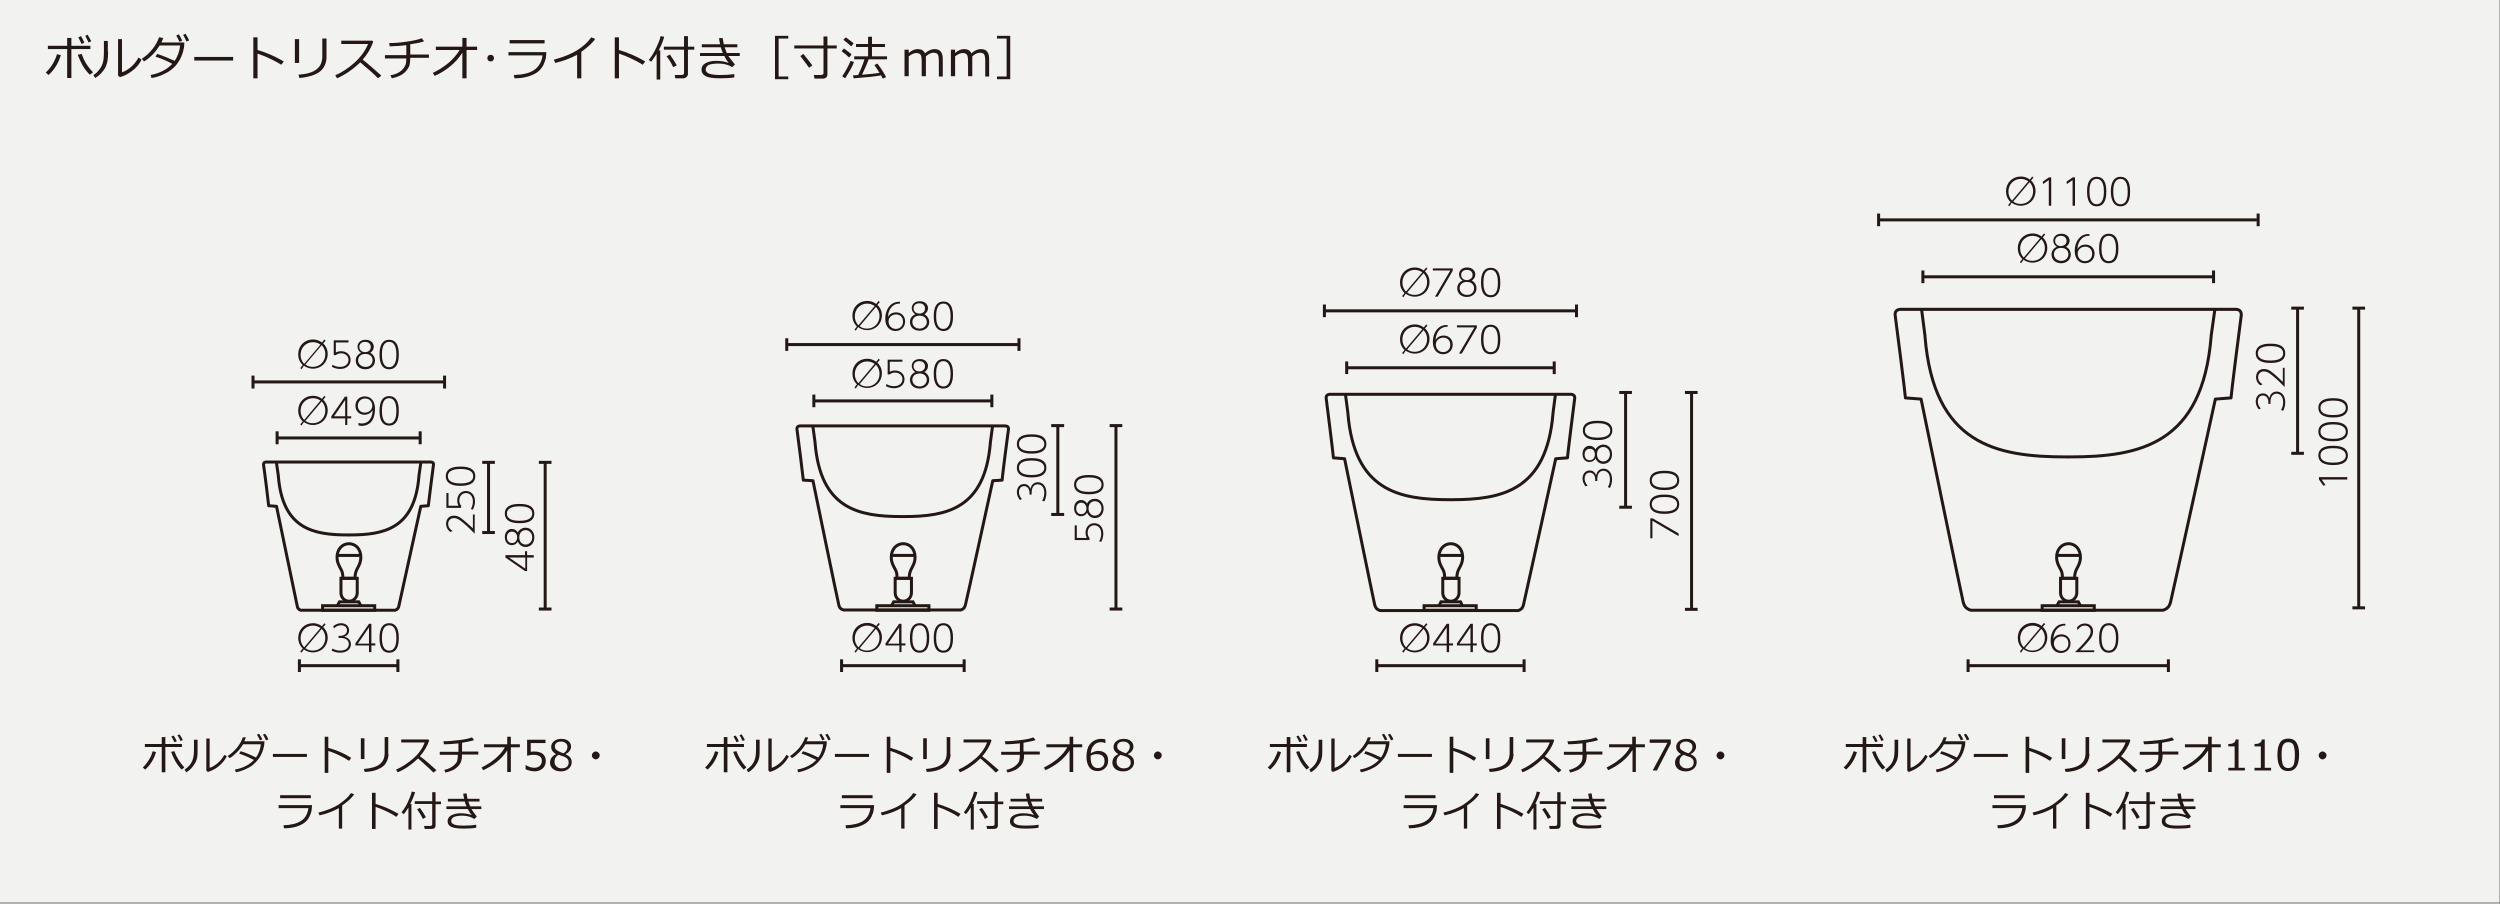 <?xml version="1.0" encoding="utf-8"?>
<!-- Generator: Adobe Illustrator 24.3.0, SVG Export Plug-In . SVG Version: 6.00 Build 0)  -->
<svg version="1.1" id="レイヤー_1" xmlns="http://www.w3.org/2000/svg" xmlns:xlink="http://www.w3.org/1999/xlink" x="0px"
	 y="0px" viewBox="0 0 830 300" style="enable-background:new 0 0 830 300;" xml:space="preserve">
<rect x="0" y="0" width="830" height="300" fill="#808080" stroke="none"/>
<style type="text/css">
	.st0{fill:#F2F2F1;}
	.st1{fill:#231815;}
	.st2{fill:none;stroke:#231815;stroke-linecap:round;stroke-linejoin:round;}
	.st3{fill:none;stroke:#231815;}
</style>
<rect x="-0.2" y="-0.4" class="st0" width="830" height="300"/>
<g>
	<g>
		<path class="st1" d="M20.2,18.3c-0.8,2.7-2.2,4.9-4.1,6.6l-0.9-0.8c1-1,1.8-2,2.5-3.2c0.6-1.1,1-2.1,1.2-2.9L20.2,18.3z
			 M23.7,25.9h-1.4v-9.6h-6.4v-1.1h6.4v-2.6h1.4v2.6H30v1.1h-6.3V25.9z M30.9,24l-1.1,0.8c-0.8-0.8-1.6-1.8-2.4-3.1
			c-0.7-1.3-1.2-2.5-1.6-3.5l1.3-0.3C27.9,20.2,29.1,22.2,30.9,24z M28,14.2l-0.9,0.4c-0.4-0.8-0.8-1.6-1.1-2.2l0.9-0.4
			C27.3,12.7,27.7,13.4,28,14.2z M30.3,13.7l-0.9,0.4c-0.4-0.8-0.7-1.5-1.1-2.2l0.8-0.4C29.5,12.2,29.9,12.9,30.3,13.7z"/>
		<path class="st1" d="M35.9,17.1c0,1.2-0.1,2.2-0.2,3s-0.4,1.5-0.7,2.3c-0.4,0.7-0.9,1.4-1.5,2c-0.6,0.6-1.2,1.1-1.9,1.5l-0.6-1
			c0.7-0.4,1.3-0.9,1.8-1.6c0.6-0.7,1-1.4,1.3-2.3c0.3-0.9,0.4-2.3,0.4-4.1v-3.3h1.3V17.1z M47,19.8c-0.7,1.4-1.7,2.7-3.1,3.7
			c-1.4,1.1-2.8,1.8-4.1,2.1l-0.6-0.5V13h1.3v11c0.9-0.3,1.8-0.8,2.8-1.6c1-0.8,1.9-1.9,2.7-3.3L47,19.8z"/>
		<path class="st1" d="M54.2,12.6c-0.2,0.5-0.4,1-0.6,1.5h7.6c0,0.8-0.1,1.3-0.1,1.6c-0.2,1-0.4,1.9-0.8,2.8
			c-0.3,0.9-0.8,1.7-1.3,2.4c-0.5,0.8-1.2,1.5-2.1,2.2c-0.8,0.7-1.8,1.2-2.9,1.7s-2.3,0.9-3.7,1.1L50,24.9c3.1-0.6,5.4-1.8,7.2-3.7
			c-1.6-0.9-3.4-1.7-5.6-2.4l0.6-0.9c1.6,0.5,3.5,1.3,5.8,2.3c1-1.5,1.6-3.1,1.8-5.1h-6.8c-0.7,1.1-1.5,2.2-2.4,3.1
			c-0.9,0.9-1.9,1.7-2.8,2.2l-0.7-0.9c1.4-0.9,2.6-2,3.6-3.3c1-1.3,1.7-2.6,2.1-3.8L54.2,12.6z M60.5,13.5l-0.9,0.4
			c-0.3-0.7-0.7-1.4-1.1-2.1l0.9-0.4C59.8,12.1,60.2,12.8,60.5,13.5z M62.8,13.4l-0.9,0.4c-0.3-0.8-0.7-1.5-1.1-2.2l0.8-0.4
			C62,11.8,62.4,12.6,62.8,13.4z"/>
		<path class="st1" d="M77.4,20.1H64.5v-1.2h12.9V20.1z"/>
		<path class="st1" d="M94.2,20.4l-0.8,1.1c-1.1-0.7-2.4-1.4-3.9-2.1c-1.5-0.7-2.8-1.2-4-1.6V26h-1.4V12.4h1.4v4.2
			C88.6,17.5,91.5,18.8,94.2,20.4z"/>
		<path class="st1" d="M99.3,20.9h-1.4V13h1.4V20.9z M108.4,19c0,1.2-0.3,2.3-0.9,3.3c-0.6,1-1.5,1.8-2.9,2.4s-3.1,1-5.2,1.2
			l-0.3-1.1c2.8-0.2,4.8-0.8,6-1.8c1.3-1,1.9-2.4,1.9-4.3v-5.9h1.4V19z"/>
		<path class="st1" d="M126.6,25.1l-1.1,0.9c-1.4-1.5-3.4-3.2-5.9-5.3c-2.6,2.5-5.2,4.2-7.7,5.3l-0.6-1c2.1-0.9,4.3-2.3,6.4-4.2
			c2.1-1.9,3.6-4,4.5-6.2h-8.9v-1.1h10.3l0.3,0.3c-0.7,2.2-1.9,4.2-3.5,6C122,21,124,22.8,126.6,25.1z"/>
		<path class="st1" d="M136.2,19.3c0,1-0.1,1.9-0.3,2.5c-0.2,0.6-0.6,1.2-1.1,1.8c-0.5,0.6-1.2,1.1-2,1.5s-1.7,0.7-2.7,0.9l-0.5-1
			c0.7-0.1,1.4-0.3,2.1-0.6c0.7-0.3,1.3-0.7,1.8-1.2c0.5-0.5,0.9-1.1,1.1-1.6c0.2-0.5,0.3-1.3,0.3-2.2h-7.1v-1.1h7.1V15
			c-1.4,0.2-3.2,0.3-5.5,0.4l-0.2-1.1c2,0,4-0.2,6-0.5c2-0.3,3.6-0.6,4.8-1.1l0.8,1c-1,0.4-2.5,0.7-4.6,1l0,3.4h6.2v1.1H136.2z"/>
		<path class="st1" d="M153.5,17.5c-1,1.6-2.3,3.1-4,4.5c-1.7,1.4-3.4,2.4-5.2,3.2l-0.6-1c1.9-0.9,3.6-2,5.2-3.3
			c1.6-1.4,2.8-2.8,3.7-4.3h-7.9v-1.1h8.8v-2.9h1.4v2.9h3.5v1.1h-3.5V26h-1.4V17.5z"/>
		<path class="st1" d="M161.8,19.3c0-0.3,0.1-0.6,0.3-0.8c0.2-0.2,0.5-0.3,0.8-0.3c0.3,0,0.6,0.1,0.8,0.3c0.2,0.2,0.3,0.5,0.3,0.8
			c0,0.3-0.1,0.6-0.3,0.8c-0.2,0.2-0.5,0.3-0.8,0.3c-0.3,0-0.6-0.1-0.8-0.3C161.9,19.9,161.8,19.7,161.8,19.3z"/>
		<path class="st1" d="M181.4,17.2c-0.1,0.9-0.1,1.7-0.2,2.2s-0.4,1.2-0.8,2.2c-0.5,0.9-1.1,1.7-1.9,2.3c-0.8,0.6-1.9,1.1-3.2,1.5
			s-2.8,0.6-4.5,0.6l-0.2-1.1c3-0.1,5.2-0.6,6.8-1.7c1.5-1.1,2.5-2.7,2.7-4.8h-11.3v-1.1H181.4z M180.8,14.4h-11.6v-1.1h11.6V14.4z"
			/>
		<path class="st1" d="M193,26h-1.4v-7.8c-2.3,1.2-4.7,2.1-7.3,2.7l-0.4-1.1c3.4-0.9,6-2,8-3.3s3.4-2.7,4.4-4.1l1.3,0.5
			c-0.9,1.4-2.5,2.8-4.6,4.3V26z"/>
		<path class="st1" d="M214.2,20.4l-0.8,1.1c-1.1-0.7-2.4-1.4-3.9-2.1c-1.5-0.7-2.8-1.2-4-1.6V26h-1.4V12.4h1.4v4.2
			C208.6,17.5,211.5,18.8,214.2,20.4z"/>
		<path class="st1" d="M218,26.3v-8.4c-0.6,0.9-1.2,1.8-1.8,2.6l-0.8-0.6c0.9-1.1,1.7-2.4,2.4-3.9c0.7-1.5,1.3-2.8,1.5-4l1.2,0.2
			c-0.3,1.3-0.9,2.8-1.8,4.5h0.5v9.7H218z M226.7,26h-2.5l-0.2-1.1h2.3c0.5,0,0.8-0.2,0.8-0.7v-7.7h-6.7v-1h6.7v-3.5h1.3v3.5h2.1v1
			h-2.1v8.1c0,0.4-0.2,0.7-0.5,1C227.6,25.9,227.2,26,226.7,26z M223.5,22.3c-0.6-1.3-1.3-2.5-2.2-3.6l1.1-0.6
			c0.9,1.3,1.7,2.5,2.3,3.6L223.5,22.3z"/>
		<path class="st1" d="M244,21.4l-0.9,0.9c-0.6-0.4-1.3-0.7-2.1-0.9c-0.8-0.2-1.6-0.3-2.4-0.3c-1.7,0-2.8,0.2-3.4,0.5
			c-0.6,0.4-0.9,0.8-0.9,1.5c0,0.5,0.3,1,1,1.3c0.7,0.3,2,0.5,3.9,0.5c1.7,0,3.3-0.1,4.6-0.3l0,1.1c-1.2,0.2-2.7,0.3-4.7,0.3
			c-2.2,0-3.8-0.2-4.8-0.7c-0.9-0.5-1.4-1.2-1.4-2.1c0-1,0.4-1.7,1.3-2.2c0.9-0.5,2.1-0.8,3.5-0.8c1.6,0,3,0.2,4.2,0.7
			c-0.5-0.7-1-1.4-1.4-2.3h-8.1v-1h7.6c-0.3-0.6-0.5-1.3-0.7-1.9H233v-1h6.1c-0.2-0.7-0.3-1.3-0.4-2l1.2-0.1
			c0.2,0.9,0.3,1.6,0.4,2.1h4.5v1h-4.2c0.1,0.4,0.4,1.1,0.7,1.9h4.3v1h-3.8C242.3,19.2,243,20.2,244,21.4z"/>
		<path class="st1" d="M257.3,26.3V11.9h4.4v0.9h-3.2v12.6h3.2v0.9H257.3z"/>
		<path class="st1" d="M273.2,26.1h-2.8l-0.2-1.2h2.4c0.2,0,0.5-0.1,0.6-0.2c0.2-0.1,0.2-0.3,0.2-0.5v-8.1h-9.7v-1h9.7v-3h1.3v3h3.1
			v1h-3.1v8.6c0,0.4-0.1,0.7-0.4,1C274.1,25.9,273.7,26.1,273.2,26.1z M268.6,22.5c-1-1.4-1.9-2.7-2.9-3.9l1-0.7
			c0.5,0.6,1.5,1.8,3,3.8L268.6,22.5z"/>
		<path class="st1" d="M281.9,19.1c-0.7-0.7-1.5-1.4-2.5-2.1l0.8-0.9c1.2,0.9,2.1,1.5,2.5,2L281.9,19.1z M280.6,26l-1-0.7
			c0.4-0.5,0.9-1.3,1.5-2.4c0.6-1.1,1-2,1.3-2.7l1.1,0.4c-0.2,0.7-0.6,1.5-1.2,2.6C281.6,24.3,281.1,25.2,280.6,26z M282.6,15.4
			c-1-0.9-1.8-1.6-2.6-2.2l0.8-0.8c1.2,0.9,2.1,1.5,2.6,2L282.6,15.4z M283.4,26l-0.2-1c0.5,0,1.1,0,1.7-0.1
			c0.8-1.6,1.5-3.3,2.1-5.2h-3.4v-1h4.6v-3.1h-4v-1h4v-2.4h1.3v2.4h4.3v1h-4.3v3.1h5v1h-6.1c-0.7,1.9-1.5,3.6-2.2,5.1
			c2.7-0.2,4.6-0.4,5.8-0.6c-0.6-1-1.2-1.9-1.7-2.6l1-0.5c1,1.3,2,2.8,2.9,4.5l-1.1,0.5c-0.2-0.3-0.4-0.7-0.6-1.1
			C290.6,25.4,287.6,25.7,283.4,26z"/>
		<path class="st1" d="M311.7,25.2v-4.9c0-1-0.1-1.6-0.2-1.9s-0.3-0.6-0.6-0.7s-0.6-0.2-1-0.2c-0.7,0-1.6,0.4-2.5,1.2
			c0,0.3,0,0.6,0,1v5.6H306v-4.9c0-1-0.1-1.6-0.2-1.9c-0.1-0.3-0.3-0.5-0.6-0.7c-0.3-0.1-0.6-0.2-1-0.2c-0.7,0-1.6,0.4-2.5,1.1v6.6
			h-1.4v-8.8h1.4v1.1c1-0.9,2-1.3,3-1.3c1.2,0,2,0.5,2.4,1.4c1.1-1,2.2-1.4,3.2-1.4c1.8,0,2.7,1.1,2.7,3.3v5.8H311.7z"/>
		<path class="st1" d="M327.1,25.2v-4.9c0-1-0.1-1.6-0.2-1.9s-0.3-0.6-0.6-0.7s-0.6-0.2-1-0.2c-0.7,0-1.6,0.4-2.5,1.2
			c0,0.3,0,0.6,0,1v5.6h-1.4v-4.9c0-1-0.1-1.6-0.2-1.9c-0.1-0.3-0.3-0.5-0.6-0.7c-0.3-0.1-0.6-0.2-1-0.2c-0.7,0-1.6,0.4-2.5,1.1v6.6
			h-1.4v-8.8h1.4v1.1c1-0.9,2-1.3,3-1.3c1.2,0,2,0.5,2.4,1.4c1.1-1,2.2-1.4,3.2-1.4c1.8,0,2.7,1.1,2.7,3.3v5.8H327.1z"/>
		<path class="st1" d="M335.4,26.3H331v-0.9h3.2V12.8H331v-0.9h4.4V26.3z"/>
	</g>
</g>
<g>
	<g>
		<path class="st1" d="M616.5,249.7c-0.7,2.4-1.9,4.3-3.6,5.8l-0.8-0.7c0.9-0.8,1.6-1.8,2.2-2.8c0.5-1,0.9-1.9,1.1-2.6L616.5,249.7z
			 M619.6,256.4h-1.2V248h-5.6v-1h5.6v-2.3h1.2v2.3h5.5v1h-5.5V256.4z M625.9,254.8l-0.9,0.7c-0.7-0.7-1.4-1.6-2.1-2.8
			c-0.6-1.1-1.1-2.2-1.4-3.1l1.1-0.2C623.3,251.4,624.3,253.1,625.9,254.8z M623.4,246.1l-0.8,0.3c-0.3-0.7-0.7-1.4-1-1.9l0.7-0.3
			C622.7,244.8,623.1,245.5,623.4,246.1z M625.4,245.7l-0.8,0.3c-0.3-0.7-0.6-1.4-1-1.9l0.7-0.3C624.7,244.4,625,245,625.4,245.7z"
			/>
		<path class="st1" d="M630.2,248.7c0,1.1,0,2-0.1,2.6s-0.3,1.3-0.7,2c-0.3,0.6-0.8,1.2-1.3,1.8c-0.5,0.5-1.1,1-1.7,1.3l-0.5-0.9
			c0.6-0.4,1.1-0.8,1.6-1.4s0.9-1.3,1.1-2c0.3-0.8,0.4-2,0.4-3.6v-2.9h1.2V248.7z M640,251.1c-0.6,1.2-1.5,2.3-2.7,3.3
			c-1.2,0.9-2.4,1.5-3.6,1.9l-0.5-0.5v-10.6h1.1v9.7c0.8-0.2,1.6-0.7,2.5-1.4c0.9-0.7,1.7-1.7,2.4-2.9L640,251.1z"/>
		<path class="st1" d="M646.3,244.8c-0.1,0.4-0.3,0.9-0.5,1.3h6.7c0,0.7-0.1,1.1-0.1,1.4c-0.2,0.9-0.4,1.7-0.7,2.4
			c-0.3,0.7-0.7,1.5-1.2,2.1c-0.5,0.7-1.1,1.3-1.8,1.9s-1.6,1.1-2.5,1.5c-1,0.4-2,0.8-3.2,1l-0.3-0.9c2.7-0.5,4.8-1.6,6.3-3.2
			c-1.4-0.7-3-1.5-4.9-2.1l0.5-0.8c1.4,0.4,3.1,1.1,5.1,2.1c0.9-1.3,1.4-2.7,1.6-4.4h-5.9c-0.6,1-1.3,1.9-2.1,2.7s-1.6,1.5-2.4,1.9
			l-0.6-0.7c1.2-0.8,2.3-1.8,3.2-2.9c0.9-1.2,1.5-2.3,1.8-3.3L646.3,244.8z M651.8,245.5l-0.8,0.3c-0.3-0.6-0.6-1.3-1-1.9l0.7-0.3
			C651.2,244.3,651.6,245,651.8,245.5z M653.8,245.5l-0.8,0.3c-0.3-0.7-0.6-1.3-1-1.9l0.7-0.3C653.1,244.1,653.5,244.7,653.8,245.5z
			"/>
		<path class="st1" d="M666.6,251.3h-11.3v-1h11.3V251.3z"/>
		<path class="st1" d="M681.3,251.6l-0.7,1c-0.9-0.6-2.1-1.3-3.4-1.9c-1.3-0.6-2.5-1.1-3.5-1.4v7.3h-1.2v-12h1.2v3.7
			C676.4,249,678.9,250.1,681.3,251.6z"/>
		<path class="st1" d="M685.7,252h-1.2v-6.9h1.2V252z M693.7,250.3c0,1.1-0.3,2-0.8,2.9c-0.5,0.9-1.3,1.6-2.5,2.1
			c-1.2,0.6-2.7,0.9-4.6,1l-0.3-1c2.4-0.2,4.2-0.7,5.3-1.6c1.1-0.9,1.6-2.1,1.6-3.8v-5.2h1.2V250.3z"/>
		<path class="st1" d="M709.6,255.7l-1,0.8c-1.2-1.3-3-2.8-5.1-4.7c-2.3,2.2-4.5,3.7-6.8,4.6l-0.5-0.9c1.9-0.8,3.7-2,5.6-3.6
			c1.9-1.7,3.2-3.5,3.9-5.4H698v-1h9l0.3,0.3c-0.6,1.9-1.7,3.7-3.1,5.3C705.6,252.1,707.4,253.7,709.6,255.7z"/>
		<path class="st1" d="M718,250.6c0,0.9-0.1,1.6-0.3,2.2c-0.2,0.5-0.5,1.1-1,1.6c-0.5,0.5-1.1,1-1.8,1.3c-0.7,0.3-1.5,0.6-2.4,0.8
			l-0.4-0.9c0.6-0.1,1.2-0.3,1.8-0.6c0.6-0.3,1.1-0.6,1.6-1.1c0.5-0.5,0.8-0.9,0.9-1.4c0.2-0.5,0.2-1.1,0.2-1.9h-6.2v-1h6.2v-2.8
			c-1.2,0.1-2.8,0.3-4.8,0.3l-0.2-1c1.8,0,3.5-0.2,5.3-0.4c1.8-0.2,3.2-0.5,4.2-0.9l0.7,0.9c-0.8,0.3-2.2,0.6-4,0.9l0,2.9h5.4v1H718
			z"/>
		<path class="st1" d="M733.2,249c-0.9,1.4-2,2.7-3.5,3.9c-1.5,1.2-3,2.1-4.6,2.8l-0.5-0.9c1.6-0.8,3.1-1.7,4.5-2.9s2.5-2.4,3.2-3.8
			h-6.9v-1h7.7v-2.5h1.2v2.5h3v1h-3v8.2h-1.2V249z"/>
		<path class="st1" d="M745.3,255.8h-5.5v-0.9h2.1v-7.1h-2.1V247c0.8,0,1.4-0.1,1.8-0.4c0.4-0.2,0.6-0.6,0.6-1.1h1v9.4h2.1V255.8z"
			/>
		<path class="st1" d="M754,255.8h-5.5v-0.9h2.1v-7.1h-2.1V247c0.8,0,1.4-0.1,1.8-0.4c0.4-0.2,0.6-0.6,0.6-1.1h1v9.4h2.1V255.8z"/>
		<path class="st1" d="M759.7,256c-1.2,0-2.1-0.4-2.7-1.3c-0.6-0.9-0.9-2.2-0.9-4.1c0-1.8,0.3-3.2,0.9-4.1c0.6-0.9,1.5-1.3,2.7-1.3
			c1.2,0,2.1,0.4,2.7,1.3c0.6,0.9,0.9,2.2,0.9,4c0,1.8-0.3,3.2-0.9,4.1S760.9,256,759.7,256z M759.7,246.4c-0.8,0-1.3,0.3-1.7,0.9
			c-0.4,0.6-0.5,1.7-0.5,3.4c0,1.6,0.2,2.8,0.5,3.4c0.4,0.6,0.9,0.9,1.7,0.9s1.3-0.3,1.7-0.9c0.3-0.6,0.5-1.8,0.5-3.4
			c0-1.6-0.2-2.7-0.5-3.4C761.1,246.7,760.5,246.4,759.7,246.4z"/>
		<path class="st1" d="M769.8,250.8c0-0.3,0.1-0.6,0.4-0.9s0.5-0.4,0.9-0.4s0.6,0.1,0.9,0.4s0.4,0.5,0.4,0.9c0,0.3-0.1,0.6-0.4,0.9
			s-0.5,0.4-0.9,0.4s-0.6-0.1-0.9-0.4S769.8,251.2,769.8,250.8z"/>
		<path class="st1" d="M672.6,267.4c0,0.8-0.1,1.5-0.2,1.9s-0.3,1.1-0.7,1.9c-0.4,0.8-1,1.5-1.7,2s-1.7,1-2.8,1.3s-2.4,0.5-3.9,0.5
			l-0.2-1c2.6-0.1,4.6-0.6,5.9-1.5c1.4-0.9,2.1-2.3,2.4-4.2h-9.9v-1H672.6z M672.1,265H662v-1h10.2V265z"/>
		<path class="st1" d="M682.8,275.1h-1.2v-6.8c-2,1.1-4.1,1.9-6.4,2.4l-0.4-0.9c3-0.8,5.3-1.7,7-2.9s3-2.3,3.8-3.6l1.1,0.4
			c-0.8,1.2-2.2,2.5-4,3.7V275.1z"/>
		<path class="st1" d="M701.3,270.2l-0.7,1c-0.9-0.6-2.1-1.3-3.4-1.9c-1.3-0.6-2.5-1.1-3.5-1.4v7.3h-1.2v-12h1.2v3.7
			C696.4,267.7,698.9,268.8,701.3,270.2z"/>
		<path class="st1" d="M704.7,275.4v-7.3c-0.5,0.8-1,1.6-1.6,2.2l-0.7-0.6c0.8-1,1.5-2.1,2.1-3.4c0.7-1.3,1.1-2.5,1.3-3.5l1.1,0.2
			c-0.3,1.1-0.8,2.4-1.6,3.9h0.4v8.5H704.7z M712.3,275.2h-2.2l-0.2-1h2c0.5,0,0.7-0.2,0.7-0.6v-6.7h-5.8V266h5.8V263h1.1v3.1h1.8
			v0.9h-1.8v7.1c0,0.3-0.1,0.6-0.4,0.9C713,275.1,712.7,275.2,712.3,275.2z M709.4,271.9c-0.5-1.1-1.2-2.2-1.9-3.2l0.9-0.5
			c0.8,1.1,1.5,2.2,2,3.1L709.4,271.9z"/>
		<path class="st1" d="M727.4,271.1l-0.8,0.8c-0.5-0.3-1.1-0.6-1.8-0.8s-1.4-0.3-2.1-0.3c-1.5,0-2.5,0.2-3,0.5
			c-0.5,0.3-0.8,0.7-0.8,1.3c0,0.5,0.3,0.8,0.9,1.1c0.6,0.3,1.7,0.4,3.4,0.4c1.5,0,2.9-0.1,4-0.3l0,1c-1,0.2-2.4,0.3-4.1,0.3
			c-2,0-3.4-0.2-4.2-0.6c-0.8-0.4-1.2-1-1.2-1.8c0-0.9,0.4-1.5,1.2-2c0.8-0.4,1.8-0.7,3.1-0.7c1.4,0,2.6,0.2,3.7,0.6
			c-0.5-0.6-0.9-1.2-1.3-2h-7.1v-0.9h6.7c-0.3-0.6-0.5-1.1-0.6-1.6h-5.6v-0.9h5.4c-0.1-0.6-0.3-1.2-0.3-1.7l1.1-0.1
			c0.1,0.8,0.2,1.4,0.3,1.8h4v0.9h-3.7c0.1,0.4,0.3,0.9,0.6,1.6h3.7v0.9h-3.3C726,269.2,726.6,270.1,727.4,271.1z"/>
	</g>
</g>
<path class="st2" d="M735.5,132.5c0,0-14.6,66.6-14.9,67.5c-0.3,0.9-0.6,2-2.5,2.6h-63.8c-1.9-0.6-2.2-1.7-2.5-2.6
	c-0.3-0.9-14-67.5-14-67.5l-5.2-0.4c0-0.9-3.1-25.3-3.4-27.4c-0.3-2,1.7-2,1.7-2h111.5c0,0,1.9,0,1.7,2c-0.3,2-3.4,26.5-3.4,27.4
	L735.5,132.5z"/>
<path class="st2" d="M735.3,103l-1.2,8.5l0,0.2c-2.9,35.8-23.6,40-47,40h-1c-23.4,0-44.1-4.1-47-40l0-0.2L638,103"/>
<g>
	<g>
		<path class="st1" d="M757.3,136.1c0.5-0.8,0.7-1.6,0.7-2.6c0-2.1-1.2-2.8-2.2-2.8c-0.6,0-2,0.3-2,2.8v0.6h-0.7v-0.6
			c0-1.2-0.7-2.2-1.8-2.2c-1.2,0-1.7,1-1.7,2c0,1.3,0.8,2.1,1,2.3l-0.7,0.3c-0.6-0.8-1-1.6-1-2.6c0-1.4,0.8-2.7,2.4-2.7
			c0.6,0,1.6,0.2,2.1,1.6c0.4-1.8,1.6-2.2,2.5-2.2c1.2,0,2.8,0.9,2.8,3.6c0,1.3-0.4,2.2-0.7,2.8L757.3,136.1z"/>
		<path class="st1" d="M757.8,122.1h0.7v6.4c-0.9-0.9-2.3-2.4-3.8-3.6c-1.3-1.1-2.1-1.6-3.1-1.6c-1.1,0-1.9,0.8-1.9,1.9
			c0,1.1,0.6,1.9,1.5,2.4l-0.8,0.3c-1.4-1-1.4-2.4-1.4-2.7c0-1.2,0.7-2.7,2.6-2.7c1,0,1.8,0.3,3,1.3c0.6,0.5,1.7,1.4,3.3,3V122.1z"
			/>
		<path class="st1" d="M753.8,120.5c-1,0-4.9,0-4.9-3.2c0-3.2,3.8-3.2,4.9-3.2c1.1,0,4.9,0,4.9,3.2
			C758.7,120.5,754.9,120.5,753.8,120.5z M753.8,114.9c-1.4,0-4.2,0.2-4.2,2.4c0,2.2,2.7,2.4,4.2,2.4c1.4,0,4.2-0.2,4.2-2.4
			C758,115.1,755.3,114.9,753.8,114.9z"/>
	</g>
</g>
<g>
	<g>
		<line class="st3" x1="764.9" y1="102.3" x2="760.7" y2="102.3"/>
		<line class="st3" x1="764.9" y1="150.5" x2="760.7" y2="150.5"/>
	</g>
	<line class="st3" x1="762.8" y1="102.3" x2="762.8" y2="150.2"/>
</g>
<g>
	<g>
		<path class="st1" d="M769.9,159.2v-0.8h9.4v0.8h-8.5l1.3,1.9l-0.8,0.1L769.9,159.2z"/>
		<path class="st1" d="M774.6,154.4c-1,0-4.9,0-4.9-3.2c0-3.2,3.8-3.2,4.9-3.2c1.1,0,4.9,0,4.9,3.2
			C779.5,154.4,775.6,154.4,774.6,154.4z M774.6,148.8c-1.4,0-4.2,0.2-4.2,2.4c0,2.2,2.7,2.4,4.2,2.4c1.4,0,4.2-0.2,4.2-2.4
			C778.7,149,776,148.8,774.6,148.8z"/>
		<path class="st1" d="M774.6,146.5c-1,0-4.9,0-4.9-3.2c0-3.2,3.8-3.2,4.9-3.2c1.1,0,4.9,0,4.9,3.2
			C779.5,146.5,775.6,146.5,774.6,146.5z M774.6,140.9c-1.4,0-4.2,0.2-4.2,2.4c0,2.2,2.7,2.4,4.2,2.4c1.4,0,4.2-0.2,4.2-2.4
			C778.7,141.1,776,140.9,774.6,140.9z"/>
		<path class="st1" d="M774.6,138.6c-1,0-4.9,0-4.9-3.2c0-3.2,3.8-3.2,4.9-3.2c1.1,0,4.9,0,4.9,3.2
			C779.5,138.6,775.6,138.6,774.6,138.6z M774.6,133c-1.4,0-4.2,0.2-4.2,2.4c0,2.2,2.7,2.4,4.2,2.4c1.4,0,4.2-0.2,4.2-2.4
			C778.7,133.2,776,133,774.6,133z"/>
	</g>
</g>
<g>
	<g>
		<line class="st3" x1="785.2" y1="102.3" x2="781" y2="102.3"/>
		<line class="st3" x1="785.2" y1="201.8" x2="781" y2="201.8"/>
	</g>
	<line class="st3" x1="783.1" y1="102.3" x2="783.1" y2="201.6"/>
</g>
<g>
	<g>
		<path class="st1" d="M671,216.7l-0.4-0.4l0.8-1c-1.1-1.1-1.5-2.3-1.5-3.6c0-2.8,2.1-4.9,4.9-4.9c0.9,0,1.9,0.2,3,1l0.8-1l0.4,0.4
			l-0.8,0.9c0.5,0.5,1.5,1.6,1.5,3.5c0,2.8-2.1,4.9-4.9,4.9c-0.6,0-1.8-0.1-3-1L671,216.7z M677.3,208.5c-0.7-0.5-1.6-0.8-2.5-0.8
			c-2.3,0-4.1,1.8-4.1,4.2c0,1,0.3,2.1,1.2,3L677.3,208.5z M672.3,215.2c0.7,0.6,1.6,0.8,2.5,0.8c2.3,0,4.1-1.8,4.1-4.2
			c0-1-0.3-2.1-1.2-3L672.3,215.2z"/>
		<path class="st1" d="M685.8,207.7c-1.9-0.2-3.9,1.2-4.1,4.4c0.8-1.4,2.1-1.5,2.7-1.5c1.7,0,3,1.2,3,3c0,2-1.5,3.2-3.2,3.2
			c-1.6,0-3.4-1.1-3.4-4.1c0-3.1,1.8-5.6,4.5-5.6c0.2,0,0.2,0,0.4,0V207.7z M684.4,211.3c-1.2,0-2.5,0.8-2.5,2.3
			c0,1.3,0.9,2.5,2.4,2.5c1.3,0,2.4-0.9,2.4-2.4C686.7,211.8,685.4,211.3,684.4,211.3z"/>
		<path class="st1" d="M695.3,215.8v0.7h-6.4c0.9-0.9,2.4-2.3,3.6-3.8c1.1-1.3,1.6-2.1,1.6-3.1c0-1.1-0.8-1.9-1.9-1.9
			c-1.1,0-1.9,0.6-2.4,1.5l-0.3-0.8c1-1.4,2.4-1.4,2.7-1.4c1.2,0,2.7,0.7,2.7,2.6c0,1-0.3,1.8-1.3,3c-0.5,0.6-1.4,1.7-3,3.3H695.3z"
			/>
		<path class="st1" d="M696.9,211.8c0-1,0-4.9,3.2-4.9c3.2,0,3.2,3.8,3.2,4.9c0,1.1,0,4.9-3.2,4.9
			C696.9,216.7,696.9,212.9,696.9,211.8z M702.5,211.8c0-1.4-0.2-4.2-2.4-4.2c-2.2,0-2.4,2.7-2.4,4.2c0,1.4,0.2,4.2,2.4,4.2
			C702.3,216,702.5,213.3,702.5,211.8z"/>
	</g>
</g>
<g>
	<g>
		<line class="st3" x1="653.4" y1="218.9" x2="653.4" y2="223.1"/>
		<line class="st3" x1="719.9" y1="218.9" x2="719.9" y2="223.1"/>
	</g>
	<line class="st3" x1="653.4" y1="221" x2="719.6" y2="221"/>
</g>
<g>
	<g>
		<path class="st1" d="M671,87.4l-0.4-0.4l0.8-1c-1.1-1.1-1.5-2.3-1.5-3.6c0-2.8,2.1-4.9,4.9-4.9c0.9,0,1.9,0.2,3,1l0.8-1l0.4,0.4
			l-0.8,0.9c0.5,0.5,1.5,1.6,1.5,3.5c0,2.8-2.1,4.9-4.9,4.9c-0.6,0-1.8-0.1-3-1L671,87.4z M677.3,79.1c-0.7-0.5-1.6-0.8-2.5-0.8
			c-2.3,0-4.1,1.8-4.1,4.2c0,1,0.3,2.1,1.2,3L677.3,79.1z M672.3,85.8c0.7,0.6,1.6,0.8,2.5,0.8c2.3,0,4.1-1.8,4.1-4.2
			c0-1-0.3-2.1-1.2-3L672.3,85.8z"/>
		<path class="st1" d="M687.5,84.5c0,1.8-1.5,2.9-3.2,2.9c-1.8,0-3.2-1.1-3.2-2.9c0-0.5,0.1-1.8,1.8-2.6c-0.8-0.4-1.2-1.2-1.2-2
			c0-1,0.7-2.3,2.7-2.3c1.9,0,2.7,1.3,2.7,2.3c0,0.8-0.4,1.6-1.2,2C686.9,82.4,687.5,83.4,687.5,84.5z M686.7,84.4
			c0-0.9-0.6-2.1-2.4-2.1c-1.8,0-2.4,1.2-2.4,2.1c0,1.2,1,2.2,2.4,2.2S686.7,85.7,686.7,84.4z M686.1,80c0-0.9-0.6-1.7-1.9-1.7
			c-1.3,0-1.9,0.8-1.9,1.7c0,0.9,0.7,1.7,1.9,1.7C685.5,81.6,686.1,80.9,686.1,80z"/>
		<path class="st1" d="M693.8,78.3c-1.9-0.2-3.9,1.2-4.1,4.4c0.8-1.4,2.1-1.5,2.7-1.5c1.7,0,3,1.2,3,3c0,2-1.5,3.2-3.2,3.2
			c-1.6,0-3.4-1.1-3.4-4.1c0-3.1,1.8-5.6,4.5-5.6c0.2,0,0.2,0,0.4,0V78.3z M692.3,81.9c-1.2,0-2.5,0.8-2.5,2.3
			c0,1.3,0.9,2.5,2.4,2.5c1.3,0,2.4-0.9,2.4-2.4C694.6,82.5,693.3,81.9,692.3,81.9z"/>
		<path class="st1" d="M696.9,82.5c0-1,0-4.9,3.2-4.9c3.2,0,3.2,3.8,3.2,4.9c0,1.1,0,4.9-3.2,4.9C696.9,87.4,696.9,83.5,696.9,82.5z
			 M702.5,82.5c0-1.4-0.2-4.2-2.4-4.2c-2.2,0-2.4,2.7-2.4,4.2c0,1.4,0.2,4.2,2.4,4.2C702.3,86.7,702.5,83.9,702.5,82.5z"/>
	</g>
</g>
<g>
	<g>
		<line class="st3" x1="638.4" y1="89.8" x2="638.4" y2="94"/>
		<line class="st3" x1="734.9" y1="89.8" x2="734.9" y2="94"/>
	</g>
	<line class="st3" x1="638.4" y1="91.9" x2="734.6" y2="91.9"/>
</g>
<g>
	<g>
		<path class="st1" d="M667.1,68.5l-0.4-0.4l0.8-1c-1.1-1.1-1.5-2.3-1.5-3.6c0-2.8,2.1-4.9,4.9-4.9c0.9,0,1.9,0.2,3,1l0.8-1l0.4,0.4
			l-0.8,0.9c0.5,0.5,1.5,1.6,1.5,3.5c0,2.8-2.1,4.9-4.9,4.9c-0.6,0-1.8-0.1-3-1L667.1,68.5z M673.4,60.2c-0.7-0.5-1.6-0.8-2.5-0.8
			c-2.3,0-4.1,1.8-4.1,4.2c0,1,0.3,2.1,1.2,3L673.4,60.2z M668.4,66.9c0.7,0.6,1.6,0.8,2.5,0.8c2.3,0,4.1-1.8,4.1-4.2
			c0-1-0.3-2.1-1.2-3L668.4,66.9z"/>
		<path class="st1" d="M680.2,58.9h0.8v9.4h-0.8v-8.5l-1.9,1.3l-0.1-0.8L680.2,58.9z"/>
		<path class="st1" d="M688.1,58.9h0.8v9.4h-0.8v-8.5l-1.9,1.3l-0.1-0.8L688.1,58.9z"/>
		<path class="st1" d="M692.9,63.6c0-1,0-4.9,3.2-4.9c3.2,0,3.2,3.8,3.2,4.9c0,1.1,0,4.9-3.2,4.9C692.9,68.5,692.9,64.6,692.9,63.6z
			 M698.5,63.6c0-1.4-0.2-4.2-2.4-4.2c-2.2,0-2.4,2.7-2.4,4.2c0,1.4,0.2,4.2,2.4,4.2C698.3,67.8,698.5,65,698.5,63.6z"/>
		<path class="st1" d="M700.8,63.6c0-1,0-4.9,3.2-4.9c3.2,0,3.2,3.8,3.2,4.9c0,1.1,0,4.9-3.2,4.9C700.9,68.5,700.8,64.6,700.8,63.6z
			 M706.4,63.6c0-1.4-0.2-4.2-2.4-4.2c-2.2,0-2.4,2.7-2.4,4.2c0,1.4,0.2,4.2,2.4,4.2C706.3,67.8,706.4,65,706.4,63.6z"/>
	</g>
</g>
<g>
	<g>
		<line class="st3" x1="623.7" y1="70.9" x2="623.7" y2="75.1"/>
		<line class="st3" x1="749.7" y1="70.9" x2="749.7" y2="75.1"/>
	</g>
	<line class="st3" x1="623.6" y1="73" x2="749.3" y2="73"/>
</g>
<g>
	<g>
		<rect x="678" y="201.1" class="st3" width="17.3" height="1.5"/>
	</g>
	<path class="st3" d="M684.7,192v-0.7c0-0.5-0.1-1.5-0.6-2.3c-0.4-0.8-1.3-2.1-1.3-4c0-2.6,1.7-4.5,4-4.5h-0.1c2.3,0,4,1.8,4,4.5
		c0,1.9-0.9,3.2-1.3,4c-0.4,0.8-0.6,1.8-0.6,2.3v0.7H684.7z"/>
	<path class="st3" d="M689.5,192v4.8c0,1.5-1.2,2.8-2.7,2.8l0,0c-1.5,0-2.7-1.2-2.7-2.8V192H689.5z"/>
	<polyline class="st3" points="682.9,201.1 683.6,199.8 690,199.8 690.7,201.1 	"/>
	<line class="st3" x1="682.9" y1="184.4" x2="690.7" y2="184.4"/>
</g>
<g>
	<g>
		<path class="st1" d="M425.3,249.7c-0.7,2.4-1.9,4.3-3.6,5.8l-0.8-0.7c0.9-0.8,1.6-1.8,2.2-2.8c0.5-1,0.9-1.9,1.1-2.6L425.3,249.7z
			 M428.4,256.4h-1.2V248h-5.6v-1h5.6v-2.3h1.2v2.3h5.5v1h-5.5V256.4z M434.7,254.8l-0.9,0.7c-0.7-0.7-1.4-1.6-2.1-2.8
			c-0.6-1.1-1.1-2.2-1.4-3.1l1.1-0.2C432.1,251.4,433.1,253.1,434.7,254.8z M432.2,246.1l-0.8,0.3c-0.3-0.7-0.7-1.4-1-1.9l0.7-0.3
			C431.5,244.8,431.9,245.5,432.2,246.1z M434.2,245.7l-0.8,0.3c-0.3-0.7-0.6-1.4-1-1.9l0.7-0.3C433.5,244.4,433.8,245,434.2,245.7z
			"/>
		<path class="st1" d="M439,248.7c0,1.1,0,2-0.1,2.6s-0.3,1.3-0.7,2c-0.3,0.6-0.8,1.2-1.3,1.8c-0.5,0.5-1.1,1-1.7,1.3l-0.5-0.9
			c0.6-0.4,1.1-0.8,1.6-1.4c0.5-0.6,0.9-1.3,1.1-2c0.3-0.8,0.4-2,0.4-3.6v-2.9h1.2V248.7z M448.8,251.1c-0.6,1.2-1.5,2.3-2.7,3.3
			c-1.2,0.9-2.4,1.5-3.6,1.9l-0.5-0.5v-10.6h1.1v9.7c0.8-0.2,1.6-0.7,2.5-1.4c0.9-0.7,1.7-1.7,2.4-2.9L448.8,251.1z"/>
		<path class="st1" d="M455.1,244.8c-0.1,0.4-0.3,0.9-0.5,1.3h6.7c0,0.7-0.1,1.1-0.1,1.4c-0.2,0.9-0.4,1.7-0.7,2.4
			c-0.3,0.7-0.7,1.5-1.2,2.1c-0.5,0.7-1.1,1.3-1.8,1.9c-0.7,0.6-1.6,1.1-2.5,1.5c-1,0.4-2,0.8-3.2,1l-0.3-0.9
			c2.7-0.5,4.8-1.6,6.3-3.2c-1.4-0.7-3-1.5-4.9-2.1l0.5-0.8c1.4,0.4,3.1,1.1,5.1,2.1c0.9-1.3,1.4-2.7,1.6-4.4h-5.9
			c-0.6,1-1.3,1.9-2.1,2.7c-0.8,0.8-1.6,1.5-2.4,1.9l-0.6-0.7c1.2-0.8,2.3-1.8,3.2-2.9c0.9-1.2,1.5-2.3,1.8-3.3L455.1,244.8z
			 M460.6,245.5l-0.8,0.3c-0.3-0.6-0.6-1.3-1-1.9l0.7-0.3C460,244.3,460.4,245,460.6,245.5z M462.6,245.5l-0.8,0.3
			c-0.3-0.7-0.6-1.3-1-1.9l0.7-0.3C461.9,244.1,462.3,244.7,462.6,245.5z"/>
		<path class="st1" d="M475.4,251.3h-11.3v-1h11.3V251.3z"/>
		<path class="st1" d="M490.1,251.6l-0.7,1c-0.9-0.6-2.1-1.3-3.4-1.9c-1.3-0.6-2.5-1.1-3.5-1.4v7.3h-1.2v-12h1.2v3.7
			C485.2,249,487.7,250.1,490.1,251.6z"/>
		<path class="st1" d="M494.5,252h-1.2v-6.9h1.2V252z M502.5,250.3c0,1.1-0.3,2-0.8,2.9c-0.5,0.9-1.3,1.6-2.5,2.1
			c-1.2,0.6-2.7,0.9-4.6,1l-0.3-1c2.4-0.2,4.2-0.7,5.3-1.6c1.1-0.9,1.6-2.1,1.6-3.8v-5.2h1.2V250.3z"/>
		<path class="st1" d="M518.4,255.7l-1,0.8c-1.2-1.3-3-2.8-5.1-4.7c-2.3,2.2-4.5,3.7-6.8,4.6l-0.5-0.9c1.9-0.8,3.7-2,5.6-3.6
			c1.9-1.7,3.2-3.5,3.9-5.4h-7.8v-1h9l0.3,0.3c-0.6,1.9-1.7,3.7-3.1,5.3C514.4,252.1,516.2,253.7,518.4,255.7z"/>
		<path class="st1" d="M526.8,250.6c0,0.9-0.1,1.6-0.3,2.2c-0.2,0.5-0.5,1.1-1,1.6c-0.5,0.5-1.1,1-1.8,1.3c-0.7,0.3-1.5,0.6-2.4,0.8
			l-0.4-0.9c0.6-0.1,1.2-0.3,1.8-0.6c0.6-0.3,1.1-0.6,1.6-1.1c0.5-0.5,0.8-0.9,0.9-1.4c0.2-0.5,0.2-1.1,0.2-1.9h-6.2v-1h6.2v-2.8
			c-1.2,0.1-2.8,0.3-4.8,0.3l-0.2-1c1.8,0,3.5-0.2,5.3-0.4c1.8-0.2,3.2-0.5,4.2-0.9l0.7,0.9c-0.8,0.3-2.2,0.6-4,0.9l0,2.9h5.4v1
			H526.8z"/>
		<path class="st1" d="M542,249c-0.9,1.4-2,2.7-3.5,3.9c-1.5,1.2-3,2.1-4.6,2.8l-0.5-0.9c1.6-0.8,3.1-1.7,4.5-2.9
			c1.4-1.2,2.5-2.4,3.2-3.8h-6.9v-1h7.7v-2.5h1.2v2.5h3v1h-3v8.2H542V249z"/>
		<path class="st1" d="M554.7,246.9l-4.6,8.9h-1.4l4.9-9.2h-5.9v-1.1h7V246.9z"/>
		<path class="st1" d="M558.1,250.4L558.1,250.4c-1.1-0.7-1.6-1.4-1.6-2.4c0-0.8,0.3-1.4,0.9-1.9c0.6-0.5,1.4-0.8,2.4-0.8
			c1,0,1.8,0.2,2.4,0.7c0.6,0.5,0.9,1.1,0.9,1.9c0,0.5-0.2,1-0.5,1.4c-0.3,0.4-0.7,0.8-1.3,1v0.1c1.3,0.6,2,1.4,2,2.6
			c0,0.9-0.3,1.6-1,2.2c-0.7,0.6-1.6,0.9-2.6,0.9c-1.1,0-2-0.3-2.6-0.8c-0.7-0.6-1-1.3-1-2.2C556.2,251.8,556.9,250.9,558.1,250.4z
			 M559,250.6c-1,0.5-1.4,1.3-1.4,2.3c0,0.7,0.2,1.2,0.7,1.6c0.4,0.4,1,0.6,1.7,0.6c0.7,0,1.2-0.2,1.7-0.5c0.4-0.4,0.6-0.8,0.6-1.5
			c0-0.4-0.1-0.8-0.3-1c-0.2-0.3-0.5-0.5-0.8-0.7C560.7,251.3,560,251,559,250.6z M561.9,247.9c0-0.5-0.2-0.9-0.6-1.2
			c-0.4-0.3-0.9-0.5-1.5-0.5c-0.6,0-1.1,0.1-1.5,0.4c-0.4,0.3-0.6,0.7-0.6,1.2c0,0.5,0.2,1,0.7,1.3c0.5,0.3,1.2,0.7,2.2,1
			C561.5,249.5,561.9,248.8,561.9,247.9z"/>
		<path class="st1" d="M569.9,250.8c0-0.3,0.1-0.6,0.4-0.9s0.5-0.4,0.9-0.4s0.6,0.1,0.9,0.4s0.4,0.5,0.4,0.9c0,0.3-0.1,0.6-0.4,0.9
			s-0.5,0.4-0.9,0.4s-0.6-0.1-0.9-0.4S569.9,251.2,569.9,250.8z"/>
		<path class="st1" d="M477.1,267.4c-0.1,0.8-0.1,1.5-0.2,1.9s-0.3,1.1-0.7,1.9c-0.4,0.8-1,1.5-1.7,2c-0.7,0.6-1.7,1-2.8,1.3
			s-2.4,0.5-3.9,0.5l-0.2-1c2.6-0.1,4.6-0.6,5.9-1.5c1.4-0.9,2.1-2.3,2.4-4.2h-9.9v-1H477.1z M476.6,265h-10.2v-1h10.2V265z"/>
		<path class="st1" d="M487.2,275.1H486v-6.8c-2,1.1-4.1,1.9-6.4,2.4l-0.4-0.9c3-0.8,5.3-1.7,7-2.9s3-2.3,3.8-3.6l1.1,0.4
			c-0.8,1.2-2.2,2.5-4,3.7V275.1z"/>
		<path class="st1" d="M505.8,270.2l-0.7,1c-0.9-0.6-2.1-1.3-3.4-1.9c-1.3-0.6-2.5-1.1-3.5-1.4v7.3h-1.2v-12h1.2v3.7
			C500.9,267.7,503.4,268.8,505.8,270.2z"/>
		<path class="st1" d="M509.1,275.4v-7.3c-0.5,0.8-1,1.6-1.6,2.2l-0.7-0.6c0.8-1,1.5-2.1,2.1-3.4c0.7-1.3,1.1-2.5,1.3-3.5l1.1,0.2
			c-0.3,1.1-0.8,2.4-1.6,3.9h0.4v8.5H509.1z M516.7,275.2h-2.2l-0.2-1h2c0.5,0,0.7-0.2,0.7-0.6v-6.7h-5.8V266h5.8V263h1.1v3.1h1.8
			v0.9h-1.8v7.1c0,0.3-0.1,0.6-0.4,0.9C517.5,275.1,517.1,275.2,516.7,275.2z M513.9,271.9c-0.5-1.1-1.2-2.2-1.9-3.2l0.9-0.5
			c0.8,1.1,1.5,2.2,2,3.1L513.9,271.9z"/>
		<path class="st1" d="M531.8,271.1l-0.8,0.8c-0.5-0.3-1.1-0.6-1.8-0.8c-0.7-0.2-1.4-0.3-2.1-0.3c-1.5,0-2.5,0.2-3,0.5
			c-0.5,0.3-0.8,0.7-0.8,1.3c0,0.5,0.3,0.8,0.9,1.1c0.6,0.3,1.7,0.4,3.4,0.4c1.5,0,2.9-0.1,4-0.3l0,1c-1,0.2-2.4,0.3-4.1,0.3
			c-2,0-3.4-0.2-4.2-0.6c-0.8-0.4-1.2-1-1.2-1.8c0-0.9,0.4-1.5,1.2-2c0.8-0.4,1.8-0.7,3.1-0.7c1.4,0,2.6,0.2,3.7,0.6
			c-0.5-0.6-0.9-1.2-1.3-2h-7.1v-0.9h6.7c-0.3-0.6-0.5-1.1-0.6-1.6h-5.6v-0.9h5.4c-0.1-0.6-0.3-1.2-0.3-1.7l1.1-0.1
			c0.1,0.8,0.2,1.4,0.3,1.8h4v0.9H529c0.1,0.4,0.3,0.9,0.6,1.6h3.7v0.9H530C530.4,269.2,531,270.1,531.8,271.1z"/>
	</g>
</g>
<path class="st2" d="M516.5,152.3c0,0-10.5,47.8-10.7,48.5c-0.2,0.6-0.4,1.5-1.8,1.9h-45.8c-1.4-0.4-1.6-1.3-1.8-1.9
	c-0.2-0.6-10-48.5-10-48.5l-3.7-0.3c0-0.6-2.2-18.2-2.4-19.7c-0.2-1.4,1.2-1.4,1.2-1.4h80.1c0,0,1.4,0,1.2,1.4
	c-0.2,1.5-2.4,19-2.4,19.7L516.5,152.3z"/>
<path class="st2" d="M516.4,131l-0.8,6.1l0,0.1c-2.1,25.7-16.9,28.7-33.7,28.7h-0.7c-16.8,0-31.6-3-33.7-28.7l0-0.1l-0.8-6.1"/>
<g>
	<g>
		<path class="st1" d="M533.8,161.7c0.5-0.8,0.7-1.6,0.7-2.6c0-2.1-1.2-2.8-2.2-2.8c-0.6,0-2,0.3-2,2.8v0.6h-0.7v-0.6
			c0-1.2-0.7-2.2-1.8-2.2c-1.2,0-1.7,1-1.7,2c0,1.3,0.8,2.1,1,2.3l-0.7,0.3c-0.6-0.8-1-1.6-1-2.6c0-1.4,0.8-2.7,2.4-2.7
			c0.6,0,1.6,0.2,2.1,1.6c0.4-1.8,1.6-2.2,2.5-2.2c1.2,0,2.8,0.9,2.8,3.6c0,1.3-0.4,2.2-0.7,2.8L533.8,161.7z"/>
		<path class="st1" d="M532.3,147.6c1.8,0,2.9,1.5,2.9,3.2c0,1.8-1.1,3.2-2.9,3.2c-0.5,0-1.8-0.1-2.6-1.8c-0.4,0.8-1.2,1.2-2,1.2
			c-1,0-2.3-0.7-2.3-2.7c0-1.9,1.3-2.7,2.3-2.7c0.8,0,1.6,0.4,2,1.2C530.3,148.2,531.3,147.6,532.3,147.6z M527.8,149
			c-0.9,0-1.7,0.6-1.7,1.9c0,1.3,0.8,1.9,1.7,1.9c0.9,0,1.7-0.7,1.7-1.9C529.5,149.6,528.8,149,527.8,149z M532.3,148.4
			c-0.9,0-2.1,0.6-2.1,2.4c0,1.8,1.2,2.4,2.1,2.4c1.2,0,2.2-1,2.2-2.4C534.5,149.4,533.5,148.4,532.3,148.4z"/>
		<path class="st1" d="M530.4,146.1c-1,0-4.9,0-4.9-3.2c0-3.2,3.8-3.2,4.9-3.2c1.1,0,4.9,0,4.9,3.2
			C535.2,146.1,531.4,146.1,530.4,146.1z M530.4,140.5c-1.4,0-4.2,0.2-4.2,2.4c0,2.2,2.7,2.4,4.2,2.4c1.4,0,4.2-0.2,4.2-2.4
			C534.5,140.7,531.8,140.5,530.4,140.5z"/>
	</g>
</g>
<g>
	<g>
		<line class="st3" x1="541.8" y1="130.3" x2="537.6" y2="130.3"/>
		<line class="st3" x1="541.8" y1="168.4" x2="537.6" y2="168.4"/>
	</g>
	<line class="st3" x1="539.7" y1="130.3" x2="539.7" y2="168.1"/>
</g>
<g>
	<g>
		<path class="st1" d="M547.9,172.1h0.8l8.6,5v0.9l-8.7-5.1v5.8h-0.7V172.1z"/>
		<path class="st1" d="M552.6,170.6c-1,0-4.9,0-4.9-3.2c0-3.2,3.8-3.2,4.9-3.2c1.1,0,4.9,0,4.9,3.2
			C557.5,170.6,553.6,170.6,552.6,170.6z M552.6,165c-1.4,0-4.2,0.2-4.2,2.4c0,2.2,2.7,2.4,4.2,2.4c1.4,0,4.2-0.2,4.2-2.4
			C556.8,165.2,554,165,552.6,165z"/>
		<path class="st1" d="M552.6,162.7c-1,0-4.9,0-4.9-3.2c0-3.2,3.8-3.2,4.9-3.2c1.1,0,4.9,0,4.9,3.2
			C557.5,162.7,553.6,162.7,552.6,162.7z M552.6,157.1c-1.4,0-4.2,0.2-4.2,2.4c0,2.2,2.7,2.4,4.2,2.4c1.4,0,4.2-0.2,4.2-2.4
			C556.8,157.3,554,157.1,552.6,157.1z"/>
	</g>
</g>
<g>
	<g>
		<line class="st3" x1="563.6" y1="130.3" x2="559.4" y2="130.3"/>
		<line class="st3" x1="563.6" y1="202.3" x2="559.4" y2="202.3"/>
	</g>
	<line class="st3" x1="561.6" y1="130.3" x2="561.6" y2="202"/>
</g>
<g>
	<g>
		<path class="st1" d="M465.9,216.7l-0.4-0.4l0.8-1c-1.1-1.1-1.5-2.3-1.5-3.5c0-2.8,2.1-4.9,4.9-4.9c0.9,0,1.9,0.2,3,1l0.8-1
			l0.4,0.4l-0.8,0.9c0.5,0.5,1.5,1.6,1.5,3.5c0,2.8-2.1,4.9-4.9,4.9c-0.6,0-1.8-0.1-3-1L465.9,216.7z M472.2,208.5
			c-0.7-0.5-1.6-0.8-2.5-0.8c-2.3,0-4.1,1.8-4.1,4.2c0,1,0.3,2.1,1.2,3L472.2,208.5z M467.2,215.2c0.7,0.6,1.6,0.8,2.5,0.8
			c2.3,0,4.1-1.8,4.1-4.2c0-1-0.3-2.1-1.2-3L467.2,215.2z"/>
		<path class="st1" d="M480.3,216.5v-2.2h-4.5v-0.7l4.5-6.5h0.8v6.5h1.3v0.7h-1.3v2.2H480.3z M476.6,213.7h3.7v-5.4L476.6,213.7z"/>
		<path class="st1" d="M488.2,216.5v-2.2h-4.5v-0.7l4.5-6.5h0.8v6.5h1.3v0.7H489v2.2H488.2z M484.5,213.7h3.7v-5.4L484.5,213.7z"/>
		<path class="st1" d="M491.7,211.8c0-1,0-4.9,3.2-4.9c3.2,0,3.2,3.8,3.2,4.9c0,1.1,0,4.9-3.2,4.9
			C491.7,216.7,491.7,212.9,491.7,211.8z M497.3,211.8c0-1.4-0.2-4.2-2.4-4.2c-2.2,0-2.4,2.7-2.4,4.2c0,1.4,0.2,4.2,2.4,4.2
			C497.1,216,497.3,213.3,497.3,211.8z"/>
	</g>
</g>
<g>
	<g>
		<line class="st3" x1="457.1" y1="218.9" x2="457.1" y2="223.1"/>
		<line class="st3" x1="506" y1="218.9" x2="506" y2="223.1"/>
	</g>
	<line class="st3" x1="457" y1="221" x2="505.6" y2="221"/>
</g>
<g>
	<g>
		<path class="st1" d="M465.9,117.6l-0.4-0.4l0.8-1c-1.1-1.1-1.5-2.3-1.5-3.6c0-2.8,2.1-4.9,4.9-4.9c0.9,0,1.9,0.2,3,1l0.8-1
			l0.4,0.4l-0.8,0.9c0.5,0.5,1.5,1.6,1.5,3.5c0,2.8-2.1,4.9-4.9,4.9c-0.6,0-1.8-0.1-3-1L465.9,117.6z M472.2,109.3
			c-0.7-0.5-1.6-0.8-2.5-0.8c-2.3,0-4.1,1.8-4.1,4.2c0,1,0.3,2.1,1.2,3L472.2,109.3z M467.2,116c0.7,0.6,1.6,0.8,2.5,0.8
			c2.3,0,4.1-1.8,4.1-4.2c0-1-0.3-2.1-1.2-3L467.2,116z"/>
		<path class="st1" d="M480.7,108.5c-1.9-0.2-3.9,1.2-4.1,4.4c0.8-1.4,2.1-1.5,2.7-1.5c1.7,0,3,1.2,3,3c0,2-1.5,3.2-3.2,3.2
			c-1.6,0-3.4-1.1-3.4-4.1c0-3.1,1.8-5.6,4.5-5.6c0.2,0,0.2,0,0.4,0V108.5z M479.2,112.1c-1.2,0-2.5,0.8-2.5,2.3
			c0,1.3,0.9,2.5,2.4,2.5c1.3,0,2.4-0.9,2.4-2.4C481.5,112.7,480.2,112.1,479.2,112.1z"/>
		<path class="st1" d="M490.3,108v0.8l-5,8.6h-0.9l5.1-8.7h-5.8V108H490.3z"/>
		<path class="st1" d="M491.7,112.7c0-1,0-4.9,3.2-4.9c3.2,0,3.2,3.8,3.2,4.9c0,1.1,0,4.9-3.2,4.9
			C491.7,117.6,491.7,113.7,491.7,112.7z M497.3,112.7c0-1.4-0.2-4.2-2.4-4.2c-2.2,0-2.4,2.7-2.4,4.2c0,1.4,0.2,4.2,2.4,4.2
			C497.2,116.9,497.3,114.1,497.3,112.7z"/>
	</g>
</g>
<g>
	<g>
		<line class="st3" x1="447.1" y1="120" x2="447.1" y2="124.2"/>
		<line class="st3" x1="516" y1="120" x2="516" y2="124.2"/>
	</g>
	<line class="st3" x1="447" y1="122.1" x2="515.6" y2="122.1"/>
</g>
<g>
	<g>
		<path class="st1" d="M465.9,98.7l-0.4-0.4l0.8-1c-1.1-1.1-1.5-2.3-1.5-3.6c0-2.8,2.1-4.9,4.9-4.9c0.9,0,1.9,0.2,3,1l0.8-1l0.4,0.4
			l-0.8,0.9c0.5,0.5,1.5,1.6,1.5,3.5c0,2.8-2.1,4.9-4.9,4.9c-0.6,0-1.8-0.1-3-1L465.9,98.7z M472.2,90.4c-0.7-0.5-1.6-0.8-2.5-0.8
			c-2.3,0-4.1,1.8-4.1,4.2c0,1,0.3,2.1,1.2,3L472.2,90.4z M467.2,97.1c0.7,0.6,1.6,0.8,2.5,0.8c2.3,0,4.1-1.8,4.1-4.2
			c0-1-0.3-2.1-1.2-3L467.2,97.1z"/>
		<path class="st1" d="M482.3,89.1v0.8l-5,8.6h-0.9l5.1-8.7h-5.8v-0.7H482.3z"/>
		<path class="st1" d="M490.2,95.7c0,1.8-1.5,2.9-3.2,2.9c-1.8,0-3.2-1.1-3.2-2.9c0-0.5,0.1-1.8,1.8-2.6c-0.8-0.4-1.2-1.2-1.2-2
			c0-1,0.7-2.3,2.7-2.3c1.9,0,2.7,1.3,2.7,2.3c0,0.8-0.4,1.6-1.2,2C489.7,93.7,490.2,94.7,490.2,95.7z M489.4,95.7
			c0-0.9-0.6-2.1-2.4-2.1c-1.8,0-2.4,1.2-2.4,2.1c0,1.2,1,2.2,2.4,2.2C488.5,98,489.4,96.9,489.4,95.7z M488.9,91.3
			c0-0.9-0.6-1.7-1.9-1.7c-1.3,0-1.9,0.8-1.9,1.7c0,0.9,0.7,1.7,1.9,1.7C488.2,92.9,488.9,92.2,488.9,91.3z"/>
		<path class="st1" d="M491.7,93.8c0-1,0-4.9,3.2-4.9c3.2,0,3.2,3.8,3.2,4.9c0,1.1,0,4.9-3.2,4.9C491.7,98.7,491.7,94.8,491.7,93.8z
			 M497.3,93.8c0-1.4-0.2-4.2-2.4-4.2c-2.2,0-2.4,2.7-2.4,4.2c0,1.4,0.2,4.2,2.4,4.2C497.2,98,497.3,95.2,497.3,93.8z"/>
	</g>
</g>
<g>
	<g>
		<line class="st3" x1="439.7" y1="101.1" x2="439.7" y2="105.3"/>
		<line class="st3" x1="523.4" y1="101.1" x2="523.4" y2="105.3"/>
	</g>
	<line class="st3" x1="439.6" y1="103.2" x2="523" y2="103.2"/>
</g>
<g>
	<g>
		<rect x="472.8" y="201.1" class="st3" width="17.3" height="1.5"/>
	</g>
	<path class="st3" d="M479.6,192v-0.7c0-0.5-0.1-1.5-0.6-2.3c-0.4-0.8-1.3-2.1-1.3-4c0-2.6,1.7-4.5,4-4.5h-0.1c2.3,0,4,1.8,4,4.5
		c0,1.9-0.9,3.2-1.3,4c-0.4,0.8-0.6,1.8-0.6,2.3v0.7H479.6z"/>
	<path class="st3" d="M484.4,192v4.8c0,1.5-1.2,2.8-2.7,2.8l0,0c-1.5,0-2.7-1.2-2.7-2.8V192H484.4z"/>
	<polyline class="st3" points="477.8,201.1 478.4,199.8 484.9,199.8 485.5,201.1 	"/>
	<line class="st3" x1="477.7" y1="184.4" x2="485.6" y2="184.4"/>
</g>
<g>
	<g>
		<path class="st1" d="M238.5,249.7c-0.7,2.4-1.9,4.3-3.6,5.8l-0.8-0.7c0.9-0.8,1.6-1.8,2.2-2.8s0.9-1.9,1.1-2.6L238.5,249.7z
			 M241.5,256.4h-1.2V248h-5.6v-1h5.6v-2.3h1.2v2.3h5.5v1h-5.5V256.4z M247.8,254.8l-0.9,0.7c-0.7-0.7-1.4-1.6-2.1-2.8
			c-0.6-1.1-1.1-2.2-1.4-3.1l1.1-0.2C245.2,251.4,246.3,253.1,247.8,254.8z M245.3,246.1l-0.8,0.3c-0.3-0.7-0.7-1.4-1-1.9l0.7-0.3
			C244.7,244.8,245,245.5,245.3,246.1z M247.3,245.7l-0.8,0.3c-0.3-0.7-0.6-1.4-1-1.9l0.7-0.3C246.6,244.4,247,245,247.3,245.7z"/>
		<path class="st1" d="M252.2,248.7c0,1.1,0,2-0.1,2.6s-0.3,1.3-0.7,2s-0.8,1.2-1.3,1.8c-0.5,0.5-1.1,1-1.7,1.3l-0.5-0.9
			c0.6-0.4,1.1-0.8,1.6-1.4s0.9-1.3,1.1-2c0.3-0.8,0.4-2,0.4-3.6v-2.9h1.2V248.7z M261.9,251.1c-0.6,1.2-1.5,2.3-2.7,3.3
			s-2.4,1.5-3.6,1.9l-0.5-0.5v-10.6h1.1v9.7c0.8-0.2,1.6-0.7,2.5-1.4c0.9-0.7,1.7-1.7,2.4-2.9L261.9,251.1z"/>
		<path class="st1" d="M268.3,244.8c-0.1,0.4-0.3,0.9-0.5,1.3h6.7c0,0.7-0.1,1.1-0.1,1.4c-0.2,0.9-0.4,1.7-0.7,2.4
			c-0.3,0.7-0.7,1.5-1.2,2.1c-0.5,0.7-1.1,1.3-1.8,1.9s-1.6,1.1-2.5,1.5c-1,0.4-2,0.8-3.2,1l-0.3-0.9c2.7-0.5,4.8-1.6,6.3-3.2
			c-1.4-0.7-3-1.5-4.9-2.1l0.5-0.8c1.4,0.4,3.1,1.1,5.1,2.1c0.9-1.3,1.4-2.7,1.6-4.4h-5.9c-0.6,1-1.3,1.9-2.1,2.7s-1.6,1.5-2.4,1.9
			l-0.6-0.7c1.2-0.8,2.3-1.8,3.2-2.9c0.9-1.2,1.5-2.3,1.8-3.3L268.3,244.8z M273.8,245.5l-0.8,0.3c-0.3-0.6-0.6-1.3-1-1.9l0.7-0.3
			C273.2,244.3,273.5,245,273.8,245.5z M275.8,245.5l-0.8,0.3c-0.3-0.7-0.6-1.3-1-1.9l0.7-0.3C275.1,244.1,275.4,244.7,275.8,245.5z
			"/>
		<path class="st1" d="M288.5,251.3h-11.3v-1h11.3V251.3z"/>
		<path class="st1" d="M303.2,251.6l-0.7,1c-0.9-0.6-2.1-1.3-3.4-1.9c-1.3-0.6-2.5-1.1-3.5-1.4v7.3h-1.2v-12h1.2v3.7
			C298.3,249,300.8,250.1,303.2,251.6z"/>
		<path class="st1" d="M307.7,252h-1.2v-6.9h1.2V252z M315.6,250.3c0,1.1-0.3,2-0.8,2.9c-0.5,0.9-1.3,1.6-2.5,2.1
			c-1.2,0.6-2.7,0.9-4.6,1l-0.3-1c2.4-0.2,4.2-0.7,5.3-1.6c1.1-0.9,1.6-2.1,1.6-3.8v-5.2h1.2V250.3z"/>
		<path class="st1" d="M331.6,255.7l-1,0.8c-1.2-1.3-3-2.8-5.1-4.7c-2.3,2.2-4.5,3.7-6.8,4.6l-0.5-0.9c1.9-0.8,3.7-2,5.6-3.6
			s3.2-3.5,3.9-5.4h-7.8v-1h9l0.3,0.3c-0.6,1.9-1.7,3.7-3.1,5.3C327.5,252.1,329.3,253.7,331.6,255.7z"/>
		<path class="st1" d="M340,250.6c0,0.9-0.1,1.6-0.3,2.2c-0.2,0.5-0.5,1.1-1,1.6c-0.5,0.5-1.1,1-1.8,1.3c-0.7,0.3-1.5,0.6-2.4,0.8
			l-0.4-0.9c0.6-0.1,1.2-0.3,1.8-0.6s1.1-0.6,1.6-1.1c0.5-0.5,0.8-0.9,0.9-1.4s0.2-1.1,0.2-1.9h-6.2v-1h6.2v-2.8
			c-1.2,0.1-2.8,0.3-4.8,0.3l-0.2-1c1.8,0,3.5-0.2,5.3-0.4c1.8-0.2,3.2-0.5,4.2-0.9l0.7,0.9c-0.8,0.3-2.2,0.6-4,0.9l0,2.9h5.4v1H340
			z"/>
		<path class="st1" d="M355.2,249c-0.9,1.4-2,2.7-3.5,3.9c-1.5,1.2-3,2.1-4.6,2.8l-0.5-0.9c1.6-0.8,3.1-1.7,4.5-2.9s2.5-2.4,3.2-3.8
			h-6.9v-1h7.7v-2.5h1.2v2.5h3v1h-3v8.2h-1.2V249z"/>
		<path class="st1" d="M367,245.5v1.2h-0.1c-0.4-0.2-0.8-0.3-1.3-0.3c-1,0-1.8,0.3-2.4,1c-0.6,0.6-1,1.5-1.1,2.7
			c0.9-0.5,1.7-0.8,2.5-0.8c1,0,1.8,0.3,2.4,0.8s0.9,1.3,0.9,2.4c0,1-0.3,1.9-1,2.5c-0.7,0.7-1.5,1-2.5,1c-1.2,0-2.1-0.4-2.7-1.2
			c-0.6-0.8-1-2-1-3.5c0-1.9,0.4-3.4,1.3-4.4s2.1-1.6,3.7-1.6C366.2,245.3,366.7,245.4,367,245.5z M362.1,250.9c0,0.4,0,0.6,0,0.7
			c0,1.1,0.2,1.9,0.6,2.5c0.4,0.6,1,0.9,1.8,0.9c0.7,0,1.2-0.2,1.6-0.6s0.6-1,0.6-1.8c0-0.6-0.2-1.2-0.6-1.6c-0.4-0.4-1-0.6-1.8-0.6
			C363.5,250.3,362.8,250.5,362.1,250.9z"/>
		<path class="st1" d="M371.3,250.4L371.3,250.4c-1.1-0.7-1.6-1.4-1.6-2.4c0-0.8,0.3-1.4,0.9-1.9s1.4-0.8,2.4-0.8
			c1,0,1.8,0.2,2.4,0.7s0.9,1.1,0.9,1.9c0,0.5-0.2,1-0.5,1.4c-0.3,0.4-0.7,0.8-1.3,1v0.1c1.3,0.6,2,1.4,2,2.6c0,0.9-0.3,1.6-1,2.2
			c-0.7,0.6-1.5,0.9-2.6,0.9c-1.1,0-2-0.3-2.6-0.8c-0.7-0.6-1-1.3-1-2.2C369.4,251.8,370,250.9,371.3,250.4z M372.1,250.6
			c-1,0.5-1.4,1.3-1.4,2.3c0,0.7,0.2,1.2,0.7,1.6c0.4,0.4,1,0.6,1.7,0.6c0.7,0,1.3-0.2,1.7-0.5c0.4-0.4,0.6-0.8,0.6-1.5
			c0-0.4-0.1-0.8-0.3-1c-0.2-0.3-0.5-0.5-0.8-0.7S373.1,251,372.1,250.6z M375.1,247.9c0-0.5-0.2-0.9-0.6-1.2s-0.9-0.5-1.5-0.5
			c-0.6,0-1.1,0.1-1.5,0.4s-0.6,0.7-0.6,1.2c0,0.5,0.2,1,0.7,1.3s1.2,0.7,2.2,1C374.6,249.5,375.1,248.8,375.1,247.9z"/>
		<path class="st1" d="M383.1,250.8c0-0.3,0.1-0.6,0.4-0.9s0.5-0.4,0.9-0.4s0.6,0.1,0.9,0.4s0.4,0.5,0.4,0.9c0,0.3-0.1,0.6-0.4,0.9
			s-0.5,0.4-0.9,0.4s-0.6-0.1-0.9-0.4S383.1,251.2,383.1,250.8z"/>
		<path class="st1" d="M290.2,267.4c-0.1,0.8-0.1,1.5-0.2,1.9s-0.3,1.1-0.7,1.9c-0.4,0.8-1,1.5-1.7,2s-1.7,1-2.8,1.3
			s-2.4,0.5-3.9,0.5l-0.2-1c2.6-0.1,4.6-0.6,5.9-1.5c1.4-0.9,2.1-2.3,2.4-4.2H279v-1H290.2z M289.7,265h-10.2v-1h10.2V265z"/>
		<path class="st1" d="M300.4,275.1h-1.2v-6.8c-2,1.1-4.1,1.9-6.4,2.4l-0.4-0.9c3-0.8,5.3-1.7,7-2.9s3-2.3,3.8-3.6l1.1,0.4
			c-0.8,1.2-2.2,2.5-4,3.7V275.1z"/>
		<path class="st1" d="M318.9,270.2l-0.7,1c-0.9-0.6-2.1-1.3-3.4-1.9c-1.3-0.6-2.5-1.1-3.5-1.4v7.3h-1.2v-12h1.2v3.7
			C314,267.7,316.5,268.8,318.9,270.2z"/>
		<path class="st1" d="M322.3,275.4v-7.3c-0.5,0.8-1,1.6-1.6,2.2l-0.7-0.6c0.8-1,1.5-2.1,2.1-3.4s1.1-2.5,1.3-3.5l1.1,0.2
			c-0.3,1.1-0.8,2.4-1.6,3.9h0.4v8.5H322.3z M329.9,275.2h-2.2l-0.2-1h2c0.5,0,0.7-0.2,0.7-0.6v-6.7h-5.8V266h5.8V263h1.1v3.1h1.8
			v0.9h-1.8v7.1c0,0.3-0.1,0.6-0.4,0.9C330.6,275.1,330.3,275.2,329.9,275.2z M327,271.9c-0.5-1.1-1.2-2.2-1.9-3.2l0.9-0.5
			c0.8,1.1,1.5,2.2,2,3.1L327,271.9z"/>
		<path class="st1" d="M345,271.1l-0.8,0.8c-0.5-0.3-1.1-0.6-1.8-0.8s-1.4-0.3-2.1-0.3c-1.5,0-2.5,0.2-3,0.5s-0.8,0.7-0.8,1.3
			c0,0.5,0.3,0.8,0.9,1.1c0.6,0.3,1.7,0.4,3.4,0.4c1.5,0,2.9-0.1,4-0.3l0,1c-1,0.2-2.4,0.3-4.1,0.3c-2,0-3.4-0.2-4.2-0.6
			c-0.8-0.4-1.2-1-1.2-1.8c0-0.9,0.4-1.5,1.2-2c0.8-0.4,1.8-0.7,3.1-0.7c1.4,0,2.6,0.2,3.7,0.6c-0.5-0.6-0.9-1.2-1.3-2H335v-0.9h6.7
			c-0.3-0.6-0.5-1.1-0.6-1.6h-5.6v-0.9h5.4c-0.1-0.6-0.3-1.2-0.3-1.7l1.1-0.1c0.1,0.8,0.2,1.4,0.3,1.8h4v0.9h-3.7
			c0.1,0.4,0.3,0.9,0.6,1.6h3.7v0.9h-3.3C343.6,269.2,344.2,270.1,345,271.1z"/>
	</g>
</g>
<path class="st2" d="M329.6,159.6c0,0-8.9,40.8-9.1,41.3c-0.2,0.5-0.3,1.2-1.5,1.6h-39c-1.2-0.4-1.4-1.1-1.5-1.6
	c-0.2-0.5-8.6-41.3-8.6-41.3l-3.2-0.2c0-0.5-1.9-15.5-2.1-16.8c-0.2-1.2,1-1.2,1-1.2h68.2c0,0,1.2,0,1,1.2
	c-0.2,1.2-2.1,16.2-2.1,16.8L329.6,159.6z"/>
<path class="st2" d="M329.5,141.7l-0.7,5.2l0,0.1c-1.8,21.9-14.4,24.5-28.8,24.5h-0.6c-14.3,0-27-2.5-28.8-24.5l0-0.1l-0.7-5.2"/>
<g>
	<g>
		<path class="st1" d="M346,166.2c0.5-0.8,0.7-1.6,0.7-2.6c0-2.1-1.2-2.8-2.2-2.8c-0.6,0-2,0.3-2,2.8v0.6h-0.7v-0.6
			c0-1.2-0.7-2.2-1.8-2.2c-1.2,0-1.7,1-1.7,2c0,1.3,0.8,2.1,1,2.3l-0.7,0.3c-0.6-0.8-1-1.6-1-2.6c0-1.4,0.8-2.7,2.4-2.7
			c0.6,0,1.6,0.2,2.1,1.6c0.4-1.8,1.6-2.2,2.5-2.2c1.2,0,2.8,0.9,2.8,3.6c0,1.3-0.4,2.2-0.7,2.8L346,166.2z"/>
		<path class="st1" d="M342.5,158.5c-1,0-4.9,0-4.9-3.2c0-3.2,3.8-3.2,4.9-3.2c1.1,0,4.9,0,4.9,3.2
			C347.4,158.5,343.5,158.5,342.5,158.5z M342.5,152.9c-1.4,0-4.2,0.2-4.2,2.4c0,2.2,2.7,2.4,4.2,2.4c1.4,0,4.2-0.2,4.2-2.4
			C346.6,153.1,343.9,152.9,342.5,152.9z"/>
		<path class="st1" d="M342.5,150.6c-1,0-4.9,0-4.9-3.2c0-3.2,3.8-3.2,4.9-3.2c1.1,0,4.9,0,4.9,3.2
			C347.4,150.6,343.5,150.6,342.5,150.6z M342.5,145c-1.4,0-4.2,0.2-4.2,2.4c0,2.2,2.7,2.4,4.2,2.4c1.4,0,4.2-0.2,4.2-2.4
			C346.6,145.2,343.9,145,342.5,145z"/>
	</g>
</g>
<g>
	<g>
		<line class="st3" x1="353.3" y1="141.3" x2="349" y2="141.3"/>
		<line class="st3" x1="353.3" y1="170.8" x2="349" y2="170.8"/>
	</g>
	<line class="st3" x1="351.2" y1="141.3" x2="351.2" y2="170.6"/>
</g>
<g>
	<g>
		<path class="st1" d="M357.5,174.4v4.2h3.3c-0.1-0.3-0.4-0.8-0.4-1.7c0-1.9,1.2-3.2,2.9-3.2c1.7,0,3,1.3,3,3.5c0,1-0.3,1.9-0.7,2.7
			l-0.7-0.2c0.7-1.1,0.7-2.2,0.7-2.5c0-1.9-1.1-2.8-2.3-2.8c-1.3,0-2.2,1-2.2,2.5c0,0.6,0.2,1.2,0.6,1.7v0.7h-4.9v-4.9H357.5z"/>
		<path class="st1" d="M363.5,165.6c1.8,0,2.9,1.5,2.9,3.2c0,1.8-1.1,3.2-2.9,3.2c-0.5,0-1.8-0.1-2.6-1.8c-0.4,0.8-1.2,1.2-2,1.2
			c-1,0-2.3-0.7-2.3-2.7c0-1.9,1.3-2.7,2.3-2.7c0.8,0,1.6,0.4,2,1.2C361.4,166.1,362.4,165.6,363.5,165.6z M359,166.9
			c-0.9,0-1.7,0.6-1.7,1.9c0,1.3,0.8,1.9,1.7,1.9c0.9,0,1.7-0.7,1.7-1.9C360.7,167.6,359.9,166.9,359,166.9z M363.5,166.4
			c-0.9,0-2.1,0.6-2.1,2.4c0,1.8,1.2,2.4,2.1,2.4c1.2,0,2.2-1,2.2-2.4C365.7,167.3,364.7,166.4,363.5,166.4z"/>
		<path class="st1" d="M361.5,164.1c-1,0-4.9,0-4.9-3.2c0-3.2,3.8-3.2,4.9-3.2c1.1,0,4.9,0,4.9,3.2
			C366.4,164.1,362.5,164.1,361.5,164.1z M361.5,158.5c-1.4,0-4.2,0.2-4.2,2.4c0,2.2,2.7,2.4,4.2,2.4c1.4,0,4.2-0.2,4.2-2.4
			C365.7,158.7,362.9,158.5,361.5,158.5z"/>
	</g>
</g>
<g>
	<g>
		<line class="st3" x1="372.6" y1="141.3" x2="368.4" y2="141.3"/>
		<line class="st3" x1="372.6" y1="202.2" x2="368.4" y2="202.2"/>
	</g>
	<line class="st3" x1="370.5" y1="141.3" x2="370.5" y2="202"/>
</g>
<g>
	<g>
		<path class="st1" d="M284.1,216.7l-0.4-0.4l0.8-1c-1.1-1.1-1.5-2.3-1.5-3.6c0-2.8,2.1-4.9,4.9-4.9c0.9,0,1.9,0.2,3,1l0.8-1
			l0.4,0.4l-0.8,0.9c0.5,0.5,1.5,1.6,1.5,3.5c0,2.8-2.1,4.9-4.9,4.9c-0.6,0-1.8-0.1-3-1L284.1,216.7z M290.4,208.5
			c-0.7-0.5-1.6-0.8-2.5-0.8c-2.3,0-4.1,1.8-4.1,4.2c0,1,0.3,2.1,1.2,3L290.4,208.5z M285.4,215.2c0.7,0.6,1.6,0.8,2.5,0.8
			c2.3,0,4.1-1.8,4.1-4.2c0-1-0.3-2.1-1.2-3L285.4,215.2z"/>
		<path class="st1" d="M298.6,216.5v-2.2H294v-0.7l4.5-6.5h0.8v6.5h1.3v0.7h-1.3v2.2H298.6z M294.8,213.7h3.7v-5.4L294.8,213.7z"/>
		<path class="st1" d="M302.1,211.8c0-1,0-4.9,3.2-4.9c3.2,0,3.2,3.8,3.2,4.9c0,1.1,0,4.9-3.2,4.9
			C302.1,216.7,302.1,212.9,302.1,211.8z M307.7,211.8c0-1.4-0.2-4.2-2.4-4.2c-2.2,0-2.4,2.7-2.4,4.2c0,1.4,0.2,4.2,2.4,4.2
			C307.5,216,307.7,213.3,307.7,211.8z"/>
		<path class="st1" d="M310,211.8c0-1,0-4.9,3.2-4.9c3.2,0,3.2,3.8,3.2,4.9c0,1.1,0,4.9-3.2,4.9C310,216.7,310,212.9,310,211.8z
			 M315.6,211.8c0-1.4-0.2-4.2-2.4-4.2c-2.2,0-2.4,2.7-2.4,4.2c0,1.4,0.2,4.2,2.4,4.2C315.4,216,315.6,213.3,315.6,211.8z"/>
	</g>
</g>
<g>
	<g>
		<line class="st3" x1="279.4" y1="218.9" x2="279.4" y2="223.1"/>
		<line class="st3" x1="320.1" y1="218.9" x2="320.1" y2="223.1"/>
	</g>
	<line class="st3" x1="279.4" y1="221" x2="319.9" y2="221"/>
</g>
<g>
	<g>
		<path class="st1" d="M284.1,129l-0.4-0.4l0.8-1c-1.1-1.1-1.5-2.3-1.5-3.6c0-2.8,2.1-4.9,4.9-4.9c0.9,0,1.9,0.2,3,1l0.8-1l0.4,0.4
			l-0.8,0.9c0.5,0.5,1.5,1.6,1.5,3.5c0,2.8-2.1,4.9-4.9,4.9c-0.6,0-1.8-0.1-3-1L284.1,129z M290.4,120.8c-0.7-0.5-1.6-0.8-2.5-0.8
			c-2.3,0-4.1,1.8-4.1,4.2c0,1,0.3,2.1,1.2,3L290.4,120.8z M285.4,127.5c0.7,0.6,1.6,0.8,2.5,0.8c2.3,0,4.1-1.8,4.1-4.2
			c0-1-0.3-2.1-1.2-3L285.4,127.5z"/>
		<path class="st1" d="M299.6,120.1h-4.2v3.3c0.3-0.1,0.8-0.4,1.7-0.4c1.9,0,3.2,1.2,3.2,2.9c0,1.7-1.3,3-3.5,3
			c-1,0-1.9-0.3-2.7-0.7l0.2-0.7c1.1,0.7,2.2,0.7,2.5,0.7c1.9,0,2.8-1.1,2.8-2.3c0-1.3-1-2.2-2.5-2.2c-0.6,0-1.2,0.2-1.7,0.6h-0.7
			v-4.9h4.9V120.1z"/>
		<path class="st1" d="M308.5,126.1c0,1.8-1.5,2.9-3.2,2.9c-1.8,0-3.2-1.1-3.2-2.9c0-0.5,0.1-1.8,1.8-2.6c-0.8-0.4-1.2-1.2-1.2-2
			c0-1,0.7-2.3,2.7-2.3c1.9,0,2.7,1.3,2.7,2.3c0,0.8-0.4,1.6-1.2,2C307.9,124,308.5,125,308.5,126.1z M307.7,126.1
			c0-0.9-0.6-2.1-2.4-2.1c-1.8,0-2.4,1.2-2.4,2.1c0,1.2,1,2.2,2.4,2.2C306.7,128.3,307.7,127.3,307.7,126.1z M307.1,121.6
			c0-0.9-0.6-1.7-1.9-1.7c-1.3,0-1.9,0.8-1.9,1.7c0,0.9,0.7,1.7,1.9,1.7C306.5,123.3,307.1,122.5,307.1,121.6z"/>
		<path class="st1" d="M310,124.1c0-1,0-4.9,3.2-4.9c3.2,0,3.2,3.8,3.2,4.9c0,1.1,0,4.9-3.2,4.9C310,129,310,125.1,310,124.1z
			 M315.6,124.1c0-1.4-0.2-4.2-2.4-4.2c-2.2,0-2.4,2.7-2.4,4.2c0,1.4,0.2,4.2,2.4,4.2C315.4,128.3,315.6,125.5,315.6,124.1z"/>
	</g>
</g>
<g>
	<g>
		<line class="st3" x1="270.2" y1="131" x2="270.2" y2="135.2"/>
		<line class="st3" x1="329.3" y1="131" x2="329.3" y2="135.2"/>
	</g>
	<line class="st3" x1="270.2" y1="133.1" x2="329.1" y2="133.1"/>
</g>
<g>
	<g>
		<path class="st1" d="M284.1,109.8l-0.4-0.4l0.8-1c-1.1-1.1-1.5-2.3-1.5-3.6c0-2.8,2.1-4.9,4.9-4.9c0.9,0,1.9,0.2,3,1l0.8-1
			l0.4,0.4l-0.8,0.9c0.5,0.5,1.5,1.6,1.5,3.5c0,2.8-2.1,4.9-4.9,4.9c-0.6,0-1.8-0.1-3-1L284.1,109.8z M290.4,101.6
			c-0.7-0.5-1.6-0.8-2.5-0.8c-2.3,0-4.1,1.8-4.1,4.2c0,1,0.3,2.1,1.2,3L290.4,101.6z M285.4,108.3c0.7,0.6,1.6,0.8,2.5,0.8
			c2.3,0,4.1-1.8,4.1-4.2c0-1-0.3-2.1-1.2-3L285.4,108.3z"/>
		<path class="st1" d="M298.9,100.8c-1.9-0.2-3.9,1.2-4.1,4.4c0.8-1.4,2.1-1.5,2.7-1.5c1.7,0,3,1.2,3,3c0,2-1.5,3.2-3.2,3.2
			c-1.6,0-3.4-1.1-3.4-4.1c0-3.1,1.8-5.6,4.5-5.6c0.2,0,0.2,0,0.4,0V100.8z M297.5,104.4c-1.2,0-2.5,0.8-2.5,2.3
			c0,1.3,0.9,2.5,2.4,2.5c1.3,0,2.4-0.9,2.4-2.4C299.8,105,298.5,104.4,297.5,104.4z"/>
		<path class="st1" d="M308.5,106.9c0,1.8-1.5,2.9-3.2,2.9c-1.8,0-3.2-1.1-3.2-2.9c0-0.5,0.1-1.8,1.8-2.6c-0.8-0.4-1.2-1.2-1.2-2
			c0-1,0.7-2.3,2.7-2.3c1.9,0,2.7,1.3,2.7,2.3c0,0.8-0.4,1.6-1.2,2C307.9,104.9,308.5,105.9,308.5,106.9z M307.7,106.9
			c0-0.9-0.6-2.1-2.4-2.1c-1.8,0-2.4,1.2-2.4,2.1c0,1.2,1,2.2,2.4,2.2C306.7,109.1,307.7,108.1,307.7,106.9z M307.1,102.4
			c0-0.9-0.6-1.7-1.9-1.7c-1.3,0-1.9,0.8-1.9,1.7c0,0.9,0.7,1.7,1.9,1.7C306.5,104.1,307.1,103.4,307.1,102.4z"/>
		<path class="st1" d="M310,105c0-1,0-4.9,3.2-4.9c3.2,0,3.2,3.8,3.2,4.9c0,1.1,0,4.9-3.2,4.9C310,109.8,310,106,310,105z
			 M315.6,105c0-1.4-0.2-4.2-2.4-4.2c-2.2,0-2.4,2.7-2.4,4.2c0,1.4,0.2,4.2,2.4,4.2C315.4,109.1,315.6,106.4,315.6,105z"/>
	</g>
</g>
<g>
	<g>
		<line class="st3" x1="261.2" y1="112.3" x2="261.2" y2="116.5"/>
		<line class="st3" x1="338.3" y1="112.3" x2="338.3" y2="116.5"/>
	</g>
	<line class="st3" x1="261.2" y1="114.4" x2="338.1" y2="114.4"/>
</g>
<g>
	<g>
		<rect x="291.1" y="201.1" class="st3" width="17.3" height="1.5"/>
	</g>
	<path class="st3" d="M297.8,192v-0.7c0-0.5-0.1-1.5-0.6-2.3c-0.4-0.8-1.3-2.1-1.3-4c0-2.6,1.7-4.5,4-4.5h-0.1c2.3,0,4,1.8,4,4.5
		c0,1.9-0.9,3.2-1.3,4c-0.4,0.8-0.6,1.8-0.6,2.3v0.7H297.8z"/>
	<path class="st3" d="M302.6,192v4.8c0,1.5-1.2,2.8-2.7,2.8l0,0c-1.5,0-2.7-1.2-2.7-2.8V192H302.6z"/>
	<polyline class="st3" points="296,201.1 296.7,199.8 303.1,199.8 303.8,201.1 	"/>
	<line class="st3" x1="296" y1="184.4" x2="303.8" y2="184.4"/>
</g>
<g>
	<g>
		<path class="st1" d="M51.8,249.7c-0.7,2.4-1.9,4.3-3.6,5.8l-0.8-0.7c0.9-0.8,1.6-1.8,2.2-2.8s0.9-1.9,1.1-2.6L51.8,249.7z
			 M54.9,256.4h-1.2V248h-5.6v-1h5.6v-2.3h1.2v2.3h5.5v1h-5.5V256.4z M61.2,254.8l-0.9,0.7c-0.7-0.7-1.4-1.6-2.1-2.8
			c-0.6-1.1-1.1-2.2-1.4-3.1l1.1-0.2C58.6,251.4,59.7,253.1,61.2,254.8z M58.7,246.1l-0.8,0.3c-0.3-0.7-0.7-1.4-1-1.9l0.7-0.3
			C58.1,244.8,58.4,245.5,58.7,246.1z M60.7,245.7l-0.8,0.3c-0.3-0.7-0.6-1.4-1-1.9l0.7-0.3C60,244.4,60.4,245,60.7,245.7z"/>
		<path class="st1" d="M65.6,248.7c0,1.1,0,2-0.1,2.6s-0.3,1.3-0.7,2s-0.8,1.2-1.3,1.8c-0.5,0.5-1.1,1-1.7,1.3l-0.5-0.9
			c0.6-0.4,1.1-0.8,1.6-1.4s0.9-1.3,1.1-2c0.3-0.8,0.4-2,0.4-3.6v-2.9h1.2V248.7z M75.3,251.1c-0.6,1.2-1.5,2.3-2.7,3.3
			s-2.4,1.5-3.6,1.9l-0.5-0.5v-10.6h1.1v9.7c0.8-0.2,1.6-0.7,2.5-1.4c0.9-0.7,1.7-1.7,2.4-2.9L75.3,251.1z"/>
		<path class="st1" d="M81.6,244.8c-0.1,0.4-0.3,0.9-0.5,1.3h6.7c0,0.7-0.1,1.1-0.1,1.4c-0.2,0.9-0.4,1.7-0.7,2.4
			c-0.3,0.7-0.7,1.5-1.2,2.1c-0.5,0.7-1.1,1.3-1.8,1.9s-1.6,1.1-2.5,1.5c-1,0.4-2,0.8-3.2,1l-0.3-0.9c2.7-0.5,4.8-1.6,6.3-3.2
			c-1.4-0.7-3-1.5-4.9-2.1l0.5-0.8c1.4,0.4,3.1,1.1,5.1,2.1c0.9-1.3,1.4-2.7,1.6-4.4h-5.9c-0.6,1-1.3,1.9-2.1,2.7s-1.6,1.5-2.4,1.9
			l-0.6-0.7c1.2-0.8,2.3-1.8,3.2-2.9c0.9-1.2,1.5-2.3,1.8-3.3L81.6,244.8z M87.1,245.5l-0.8,0.3c-0.3-0.6-0.6-1.3-1-1.9l0.7-0.3
			C86.5,244.3,86.9,245,87.1,245.5z M89.1,245.5l-0.8,0.3c-0.3-0.7-0.6-1.3-1-1.9l0.7-0.3C88.4,244.1,88.8,244.7,89.1,245.5z"/>
		<path class="st1" d="M101.9,251.3H90.6v-1h11.3V251.3z"/>
		<path class="st1" d="M116.6,251.6l-0.7,1c-0.9-0.6-2.1-1.3-3.4-1.9c-1.3-0.6-2.5-1.1-3.5-1.4v7.3h-1.2v-12h1.2v3.7
			C111.7,249,114.2,250.1,116.6,251.6z"/>
		<path class="st1" d="M121,252h-1.2v-6.9h1.2V252z M129,250.3c0,1.1-0.3,2-0.8,2.9c-0.5,0.9-1.3,1.6-2.5,2.1
			c-1.2,0.6-2.7,0.9-4.6,1l-0.3-1c2.4-0.2,4.2-0.7,5.3-1.6c1.1-0.9,1.6-2.1,1.6-3.8v-5.2h1.2V250.3z"/>
		<path class="st1" d="M144.9,255.7l-1,0.8c-1.2-1.3-3-2.8-5.1-4.7c-2.3,2.2-4.5,3.7-6.8,4.6l-0.5-0.9c1.9-0.8,3.7-2,5.6-3.6
			s3.2-3.5,3.9-5.4h-7.8v-1h9l0.3,0.3c-0.6,1.9-1.7,3.7-3.1,5.3C140.9,252.1,142.7,253.7,144.9,255.7z"/>
		<path class="st1" d="M153.4,250.6c0,0.9-0.1,1.6-0.3,2.2c-0.2,0.5-0.5,1.1-1,1.6c-0.5,0.5-1.1,1-1.8,1.3c-0.7,0.3-1.5,0.6-2.4,0.8
			l-0.4-0.9c0.6-0.1,1.2-0.3,1.8-0.6s1.1-0.6,1.6-1.1c0.5-0.5,0.8-0.9,0.9-1.4s0.2-1.1,0.2-1.9H146v-1h6.2v-2.8
			c-1.2,0.1-2.8,0.3-4.8,0.3l-0.2-1c1.8,0,3.5-0.2,5.3-0.4c1.8-0.2,3.2-0.5,4.2-0.9l0.7,0.9c-0.8,0.3-2.2,0.6-4,0.9l0,2.9h5.4v1
			H153.4z"/>
		<path class="st1" d="M168.5,249c-0.9,1.4-2,2.7-3.5,3.9c-1.5,1.2-3,2.1-4.6,2.8l-0.5-0.9c1.6-0.8,3.1-1.7,4.5-2.9s2.5-2.4,3.2-3.8
			h-6.9v-1h7.7v-2.5h1.2v2.5h3v1h-3v8.2h-1.2V249z"/>
		<path class="st1" d="M174.5,255.4v-1.4h0.1c0.9,0.6,1.8,0.9,2.8,0.9c0.7,0,1.3-0.2,1.8-0.6c0.4-0.4,0.7-1,0.7-1.7
			c0-1.3-0.9-2-2.8-2c-0.5,0-1.2,0.1-2.1,0.3v-5.3h6.1v1.1h-4.9v2.9c0.6-0.1,1-0.1,1.2-0.1c1.2,0,2.2,0.3,2.8,0.8
			c0.6,0.5,1,1.3,1,2.3c0,1-0.3,1.9-1,2.5c-0.7,0.6-1.6,1-2.7,1C176.3,256,175.3,255.8,174.5,255.4z"/>
		<path class="st1" d="M184.6,250.4L184.6,250.4c-1.1-0.7-1.6-1.4-1.6-2.4c0-0.8,0.3-1.4,0.9-1.9s1.4-0.8,2.4-0.8
			c1,0,1.8,0.2,2.4,0.7s0.9,1.1,0.9,1.9c0,0.5-0.2,1-0.5,1.4c-0.3,0.4-0.7,0.8-1.3,1v0.1c1.3,0.6,2,1.4,2,2.6c0,0.9-0.3,1.6-1,2.2
			c-0.7,0.6-1.5,0.9-2.6,0.9c-1.1,0-2-0.3-2.6-0.8c-0.7-0.6-1-1.3-1-2.2C182.7,251.8,183.4,250.9,184.6,250.4z M185.5,250.6
			c-1,0.5-1.4,1.3-1.4,2.3c0,0.7,0.2,1.2,0.7,1.6c0.4,0.4,1,0.6,1.7,0.6c0.7,0,1.3-0.2,1.7-0.5c0.4-0.4,0.6-0.8,0.6-1.5
			c0-0.4-0.1-0.8-0.3-1c-0.2-0.3-0.5-0.5-0.8-0.7S186.5,251,185.5,250.6z M188.4,247.9c0-0.5-0.2-0.9-0.6-1.2s-0.9-0.5-1.5-0.5
			c-0.6,0-1.1,0.1-1.5,0.4s-0.6,0.7-0.6,1.2c0,0.5,0.2,1,0.7,1.3s1.2,0.7,2.2,1C188,249.5,188.4,248.8,188.4,247.9z"/>
		<path class="st1" d="M196.5,250.8c0-0.3,0.1-0.6,0.4-0.9s0.5-0.4,0.9-0.4s0.6,0.1,0.9,0.4s0.4,0.5,0.4,0.9c0,0.3-0.1,0.6-0.4,0.9
			s-0.5,0.4-0.9,0.4s-0.6-0.1-0.9-0.4S196.5,251.2,196.5,250.8z"/>
		<path class="st1" d="M103.6,267.4c-0.1,0.8-0.1,1.5-0.2,1.9s-0.3,1.1-0.7,1.9c-0.4,0.8-1,1.5-1.7,2s-1.7,1-2.8,1.3
			s-2.4,0.5-3.9,0.5l-0.2-1c2.6-0.1,4.6-0.6,5.9-1.5c1.4-0.9,2.1-2.3,2.4-4.2h-9.9v-1H103.6z M103.1,265H93v-1h10.2V265z"/>
		<path class="st1" d="M113.7,275.1h-1.2v-6.8c-2,1.1-4.1,1.9-6.4,2.4l-0.4-0.9c3-0.8,5.3-1.7,7-2.9s3-2.3,3.8-3.6l1.1,0.4
			c-0.8,1.2-2.2,2.5-4,3.7V275.1z"/>
		<path class="st1" d="M132.3,270.2l-0.7,1c-0.9-0.6-2.1-1.3-3.4-1.9c-1.3-0.6-2.5-1.1-3.5-1.4v7.3h-1.2v-12h1.2v3.7
			C127.4,267.7,129.9,268.8,132.3,270.2z"/>
		<path class="st1" d="M135.6,275.4v-7.3c-0.5,0.8-1,1.6-1.6,2.2l-0.7-0.6c0.8-1,1.5-2.1,2.1-3.4s1.1-2.5,1.3-3.5l1.1,0.2
			c-0.3,1.1-0.8,2.4-1.6,3.9h0.4v8.5H135.6z M143.2,275.2H141l-0.2-1h2c0.5,0,0.7-0.2,0.7-0.6v-6.7h-5.8V266h5.8V263h1.1v3.1h1.8
			v0.9h-1.8v7.1c0,0.3-0.1,0.6-0.4,0.9C144,275.1,143.6,275.2,143.2,275.2z M140.4,271.9c-0.5-1.1-1.2-2.2-1.9-3.2l0.9-0.5
			c0.8,1.1,1.5,2.2,2,3.1L140.4,271.9z"/>
		<path class="st1" d="M158.3,271.1l-0.8,0.8c-0.5-0.3-1.1-0.6-1.8-0.8s-1.4-0.3-2.1-0.3c-1.5,0-2.5,0.2-3,0.5s-0.8,0.7-0.8,1.3
			c0,0.5,0.3,0.8,0.9,1.1c0.6,0.3,1.7,0.4,3.4,0.4c1.5,0,2.9-0.1,4-0.3l0,1c-1,0.2-2.4,0.3-4.1,0.3c-2,0-3.4-0.2-4.2-0.6
			c-0.8-0.4-1.2-1-1.2-1.8c0-0.9,0.4-1.5,1.2-2c0.8-0.4,1.8-0.7,3.1-0.7c1.4,0,2.6,0.2,3.7,0.6c-0.5-0.6-0.9-1.2-1.3-2h-7.1v-0.9
			h6.7c-0.3-0.6-0.5-1.1-0.6-1.6h-5.6v-0.9h5.4c-0.1-0.6-0.3-1.2-0.3-1.7l1.1-0.1c0.1,0.8,0.2,1.4,0.3,1.8h4v0.9h-3.7
			c0.1,0.4,0.3,0.9,0.6,1.6h3.7v0.9h-3.3C156.9,269.2,157.5,270.1,158.3,271.1z"/>
	</g>
</g>
<path class="st2" d="M139.7,168.1c0,0-7.2,32.7-7.3,33.2c-0.1,0.4-0.3,1-1.2,1.3H99.9c-1-0.3-1.1-0.9-1.2-1.3
	c-0.1-0.4-6.9-33.2-6.9-33.2l-2.6-0.2c0-0.4-1.5-12.5-1.7-13.5c-0.1-1,0.8-1,0.8-1h54.8c0,0,1,0,0.8,1c-0.1,1-1.7,13-1.7,13.5
	L139.7,168.1z"/>
<path class="st2" d="M139.7,153.7l-0.6,4.2l0,0.1c-1.4,17.6-11.6,19.6-23.1,19.6h-0.5c-11.5,0-21.7-2-23.1-19.6l0-0.1l-0.6-4.2"/>
<g>
	<g>
		<path class="st1" d="M156.9,170.8h0.7v6.4c-0.9-0.9-2.3-2.4-3.8-3.6c-1.3-1.1-2.1-1.6-3.1-1.6c-1.1,0-1.9,0.8-1.9,1.9
			c0,1.1,0.6,1.9,1.5,2.4l-0.8,0.3c-1.4-1-1.4-2.4-1.4-2.7c0-1.2,0.7-2.7,2.6-2.7c1,0,1.8,0.3,3,1.3c0.6,0.5,1.7,1.4,3.3,2.9V170.8z
			"/>
		<path class="st1" d="M148.9,163.7v4.2h3.3c-0.1-0.3-0.4-0.8-0.4-1.7c0-1.9,1.2-3.2,2.9-3.2c1.7,0,3,1.3,3,3.5c0,1-0.3,1.9-0.7,2.7
			l-0.7-0.2c0.7-1.1,0.7-2.2,0.7-2.5c0-1.9-1.1-2.8-2.3-2.8c-1.3,0-2.2,1-2.2,2.5c0,0.6,0.2,1.2,0.6,1.7v0.7h-4.9v-4.9H148.9z"/>
		<path class="st1" d="M152.9,161.3c-1,0-4.9,0-4.9-3.2c0-3.2,3.8-3.2,4.9-3.2c1.1,0,4.9,0,4.9,3.2
			C157.8,161.3,153.9,161.3,152.9,161.3z M152.9,155.7c-1.4,0-4.2,0.2-4.2,2.4c0,2.2,2.7,2.4,4.2,2.4c1.4,0,4.2-0.2,4.2-2.4
			C157.1,155.9,154.3,155.7,152.9,155.7z"/>
	</g>
</g>
<g>
	<g>
		<line class="st3" x1="164.3" y1="153.5" x2="160.1" y2="153.5"/>
		<line class="st3" x1="164.3" y1="176.8" x2="160.1" y2="176.8"/>
	</g>
	<line class="st3" x1="162.2" y1="153.4" x2="162.2" y2="176.6"/>
</g>
<g>
	<g>
		<path class="st1" d="M177.2,185.1H175v4.5h-0.7l-6.5-4.5v-0.8h6.5V183h0.7v1.3h2.2V185.1z M174.4,188.8v-3.7H169L174.4,188.8z"/>
		<path class="st1" d="M174.5,175.2c1.8,0,2.9,1.5,2.9,3.2c0,1.8-1.1,3.2-2.9,3.2c-0.5,0-1.8-0.1-2.6-1.8c-0.4,0.8-1.2,1.2-2,1.2
			c-1,0-2.3-0.7-2.3-2.7c0-1.9,1.3-2.7,2.3-2.7c0.8,0,1.6,0.4,2,1.2C172.4,175.8,173.4,175.2,174.5,175.2z M170,176.5
			c-0.9,0-1.7,0.6-1.7,1.9c0,1.3,0.8,1.9,1.7,1.9c0.9,0,1.7-0.7,1.7-1.9C171.7,177.2,170.9,176.5,170,176.5z M174.5,176
			c-0.9,0-2.1,0.6-2.1,2.4c0,1.8,1.2,2.4,2.1,2.4c1.2,0,2.2-1,2.2-2.4S175.7,176,174.5,176z"/>
		<path class="st1" d="M172.5,173.7c-1,0-4.9,0-4.9-3.2c0-3.2,3.8-3.2,4.9-3.2c1.1,0,4.9,0,4.9,3.2
			C177.4,173.7,173.6,173.7,172.5,173.7z M172.5,168.1c-1.4,0-4.2,0.2-4.2,2.4c0,2.2,2.7,2.4,4.2,2.4c1.4,0,4.2-0.2,4.2-2.4
			C176.7,168.3,174,168.1,172.5,168.1z"/>
	</g>
</g>
<g>
	<g>
		<line class="st3" x1="183.1" y1="153.5" x2="178.9" y2="153.5"/>
		<line class="st3" x1="183.1" y1="202.2" x2="178.9" y2="202.2"/>
	</g>
	<line class="st3" x1="181" y1="153.4" x2="181" y2="202"/>
</g>
<g>
	<g>
		<path class="st1" d="M100.1,216.7l-0.4-0.4l0.8-1c-1.1-1.1-1.5-2.3-1.5-3.5c0-2.8,2.1-4.9,4.9-4.9c0.9,0,1.9,0.2,3,1l0.8-1
			l0.4,0.4l-0.8,0.9c0.5,0.5,1.5,1.6,1.5,3.5c0,2.8-2.1,4.9-4.9,4.9c-0.6,0-1.8-0.1-3-1L100.1,216.7z M106.4,208.5
			c-0.7-0.5-1.6-0.8-2.5-0.8c-2.3,0-4.1,1.8-4.1,4.2c0,1,0.3,2.1,1.2,3L106.4,208.5z M101.4,215.2c0.7,0.6,1.6,0.8,2.5,0.8
			c2.3,0,4.1-1.8,4.1-4.2c0-1-0.3-2.1-1.2-3L101.4,215.2z"/>
		<path class="st1" d="M110.4,215.3c0.8,0.5,1.6,0.7,2.6,0.7c2.1,0,2.8-1.2,2.8-2.2c0-0.6-0.3-2-2.8-2h-0.6v-0.7h0.6
			c1.2,0,2.2-0.7,2.2-1.8c0-1.2-1-1.7-2-1.7c-1.3,0-2.1,0.8-2.3,1l-0.3-0.7c0.8-0.6,1.6-1,2.6-1c1.4,0,2.7,0.8,2.7,2.4
			c0,0.6-0.2,1.6-1.6,2.1c1.8,0.4,2.2,1.6,2.2,2.5c0,1.2-0.9,2.8-3.6,2.8c-1.3,0-2.2-0.4-2.8-0.7L110.4,215.3z"/>
		<path class="st1" d="M122.5,216.5v-2.2h-4.5v-0.7l4.5-6.5h0.8v6.5h1.3v0.7h-1.3v2.2H122.5z M118.8,213.7h3.7v-5.4L118.8,213.7z"/>
		<path class="st1" d="M126,211.8c0-1,0-4.9,3.2-4.9c3.2,0,3.2,3.8,3.2,4.9c0,1.1,0,4.9-3.2,4.9C126,216.7,126,212.9,126,211.8z
			 M131.6,211.8c0-1.4-0.2-4.2-2.4-4.2c-2.2,0-2.4,2.7-2.4,4.2c0,1.4,0.2,4.2,2.4,4.2C131.4,216,131.6,213.3,131.6,211.8z"/>
	</g>
</g>
<g>
	<g>
		<line class="st3" x1="99.4" y1="218.9" x2="99.4" y2="223.1"/>
		<line class="st3" x1="132.1" y1="218.9" x2="132.1" y2="223.1"/>
	</g>
	<line class="st3" x1="99.4" y1="221" x2="131.9" y2="221"/>
</g>
<g>
	<g>
		<path class="st1" d="M100.1,141.3l-0.4-0.4l0.8-1c-1.1-1.1-1.5-2.3-1.5-3.6c0-2.8,2.1-4.9,4.9-4.9c0.9,0,1.9,0.2,3,1l0.8-1
			l0.4,0.4l-0.8,0.9c0.5,0.5,1.5,1.6,1.5,3.5c0,2.8-2.1,4.9-4.9,4.9c-0.6,0-1.8-0.1-3-1L100.1,141.3z M106.4,133
			c-0.7-0.5-1.6-0.8-2.5-0.8c-2.3,0-4.1,1.8-4.1,4.2c0,1,0.3,2.1,1.2,3L106.4,133z M101.4,139.7c0.7,0.6,1.6,0.8,2.5,0.8
			c2.3,0,4.1-1.8,4.1-4.2c0-1-0.3-2.1-1.2-3L101.4,139.7z"/>
		<path class="st1" d="M114.6,141.1v-2.2H110v-0.7l4.5-6.5h0.8v6.5h1.3v0.7h-1.3v2.2H114.6z M110.9,138.2h3.7v-5.4L110.9,138.2z"/>
		<path class="st1" d="M119,140.4c0.3,0.1,0.6,0.2,1.1,0.2c1.7,0,2.5-1,2.8-1.5c0.7-1,0.8-2.3,0.8-2.9c-0.9,1.4-2.2,1.5-2.7,1.5
			c-1.8,0-3-1.3-3-3c0-1.8,1.3-3.1,3.1-3.1c1.4,0,3.4,0.8,3.4,4.2c0,3.8-1.9,5.6-4.4,5.6c-0.5,0-0.7-0.1-1.1-0.2V140.4z M121.1,137
			c1.2,0,2.5-0.8,2.5-2.3c0-1.2-0.8-2.4-2.4-2.4c-1.5,0-2.4,1.2-2.4,2.4C118.8,136.4,120.1,137,121.1,137z"/>
		<path class="st1" d="M126,136.4c0-1,0-4.9,3.2-4.9c3.2,0,3.2,3.8,3.2,4.9c0,1.1,0,4.9-3.2,4.9C126,141.3,126,137.4,126,136.4z
			 M131.6,136.4c0-1.4-0.2-4.2-2.4-4.2c-2.2,0-2.4,2.7-2.4,4.2c0,1.4,0.2,4.2,2.4,4.2C131.4,140.6,131.6,137.8,131.6,136.4z"/>
	</g>
</g>
<g>
	<g>
		<line class="st3" x1="92" y1="143.2" x2="92" y2="147.5"/>
		<line class="st3" x1="139.5" y1="143.2" x2="139.5" y2="147.5"/>
	</g>
	<line class="st3" x1="92" y1="145.4" x2="139.3" y2="145.4"/>
</g>
<g>
	<g>
		<path class="st1" d="M100.1,122.6l-0.4-0.4l0.8-1c-1.1-1.1-1.5-2.3-1.5-3.6c0-2.8,2.1-4.9,4.9-4.9c0.9,0,1.9,0.2,3,1l0.8-1
			l0.4,0.4l-0.8,0.9c0.5,0.5,1.5,1.6,1.5,3.5c0,2.8-2.1,4.9-4.9,4.9c-0.6,0-1.8-0.1-3-1L100.1,122.6z M106.4,114.4
			c-0.7-0.5-1.6-0.8-2.5-0.8c-2.3,0-4.1,1.8-4.1,4.2c0,1,0.3,2.1,1.2,3L106.4,114.4z M101.4,121c0.7,0.6,1.6,0.8,2.5,0.8
			c2.3,0,4.1-1.8,4.1-4.2c0-1-0.3-2.1-1.2-3L101.4,121z"/>
		<path class="st1" d="M115.7,113.7h-4.2v3.3c0.3-0.1,0.8-0.4,1.7-0.4c1.9,0,3.2,1.2,3.2,2.9c0,1.7-1.3,3-3.5,3
			c-1,0-1.9-0.3-2.7-0.7l0.2-0.7c1.1,0.7,2.2,0.7,2.5,0.7c1.9,0,2.8-1.1,2.8-2.3c0-1.3-1-2.2-2.5-2.2c-0.6,0-1.2,0.2-1.7,0.6h-0.7
			V113h4.9V113.7z"/>
		<path class="st1" d="M124.5,119.7c0,1.8-1.5,2.9-3.2,2.9c-1.8,0-3.2-1.1-3.2-2.9c0-0.5,0.1-1.8,1.8-2.6c-0.8-0.4-1.2-1.2-1.2-2
			c0-1,0.7-2.3,2.7-2.3c1.9,0,2.7,1.3,2.7,2.3c0,0.8-0.4,1.6-1.2,2C123.9,117.6,124.5,118.6,124.5,119.7z M123.7,119.6
			c0-0.9-0.6-2.1-2.4-2.1c-1.8,0-2.4,1.2-2.4,2.1c0,1.2,1,2.2,2.4,2.2C122.7,121.9,123.7,120.9,123.7,119.6z M123.1,115.2
			c0-0.9-0.6-1.7-1.9-1.7c-1.3,0-1.9,0.8-1.9,1.7c0,0.9,0.7,1.7,1.9,1.7C122.5,116.9,123.1,116.1,123.1,115.2z"/>
		<path class="st1" d="M126,117.7c0-1,0-4.9,3.2-4.9c3.2,0,3.2,3.8,3.2,4.9c0,1.1,0,4.9-3.2,4.9C126,122.6,126,118.7,126,117.7z
			 M131.6,117.7c0-1.4-0.2-4.2-2.4-4.2c-2.2,0-2.4,2.7-2.4,4.2c0,1.4,0.2,4.2,2.4,4.2C131.4,121.9,131.6,119.1,131.6,117.7z"/>
	</g>
</g>
<g>
	<g>
		<line class="st3" x1="84" y1="124.7" x2="84" y2="129"/>
		<line class="st3" x1="147.6" y1="124.7" x2="147.6" y2="129"/>
	</g>
	<line class="st3" x1="83.9" y1="126.8" x2="147.4" y2="126.8"/>
</g>
<g>
	<g>
		<rect x="107.1" y="201.1" class="st3" width="17.3" height="1.5"/>
	</g>
	<path class="st3" d="M113.8,192v-0.7c0-0.5-0.1-1.5-0.6-2.3c-0.4-0.8-1.3-2.1-1.3-4c0-2.6,1.7-4.5,4-4.5h-0.1c2.3,0,4,1.8,4,4.5
		c0,1.9-0.9,3.2-1.3,4c-0.4,0.8-0.6,1.8-0.6,2.3v0.7H113.8z"/>
	<path class="st3" d="M118.6,192v4.8c0,1.5-1.2,2.8-2.7,2.8l0,0c-1.5,0-2.7-1.2-2.7-2.8V192H118.6z"/>
	<polyline class="st3" points="112,201.1 112.7,199.8 119.1,199.8 119.8,201.1 	"/>
	<line class="st3" x1="112" y1="184.4" x2="119.8" y2="184.4"/>
</g>
</svg>
